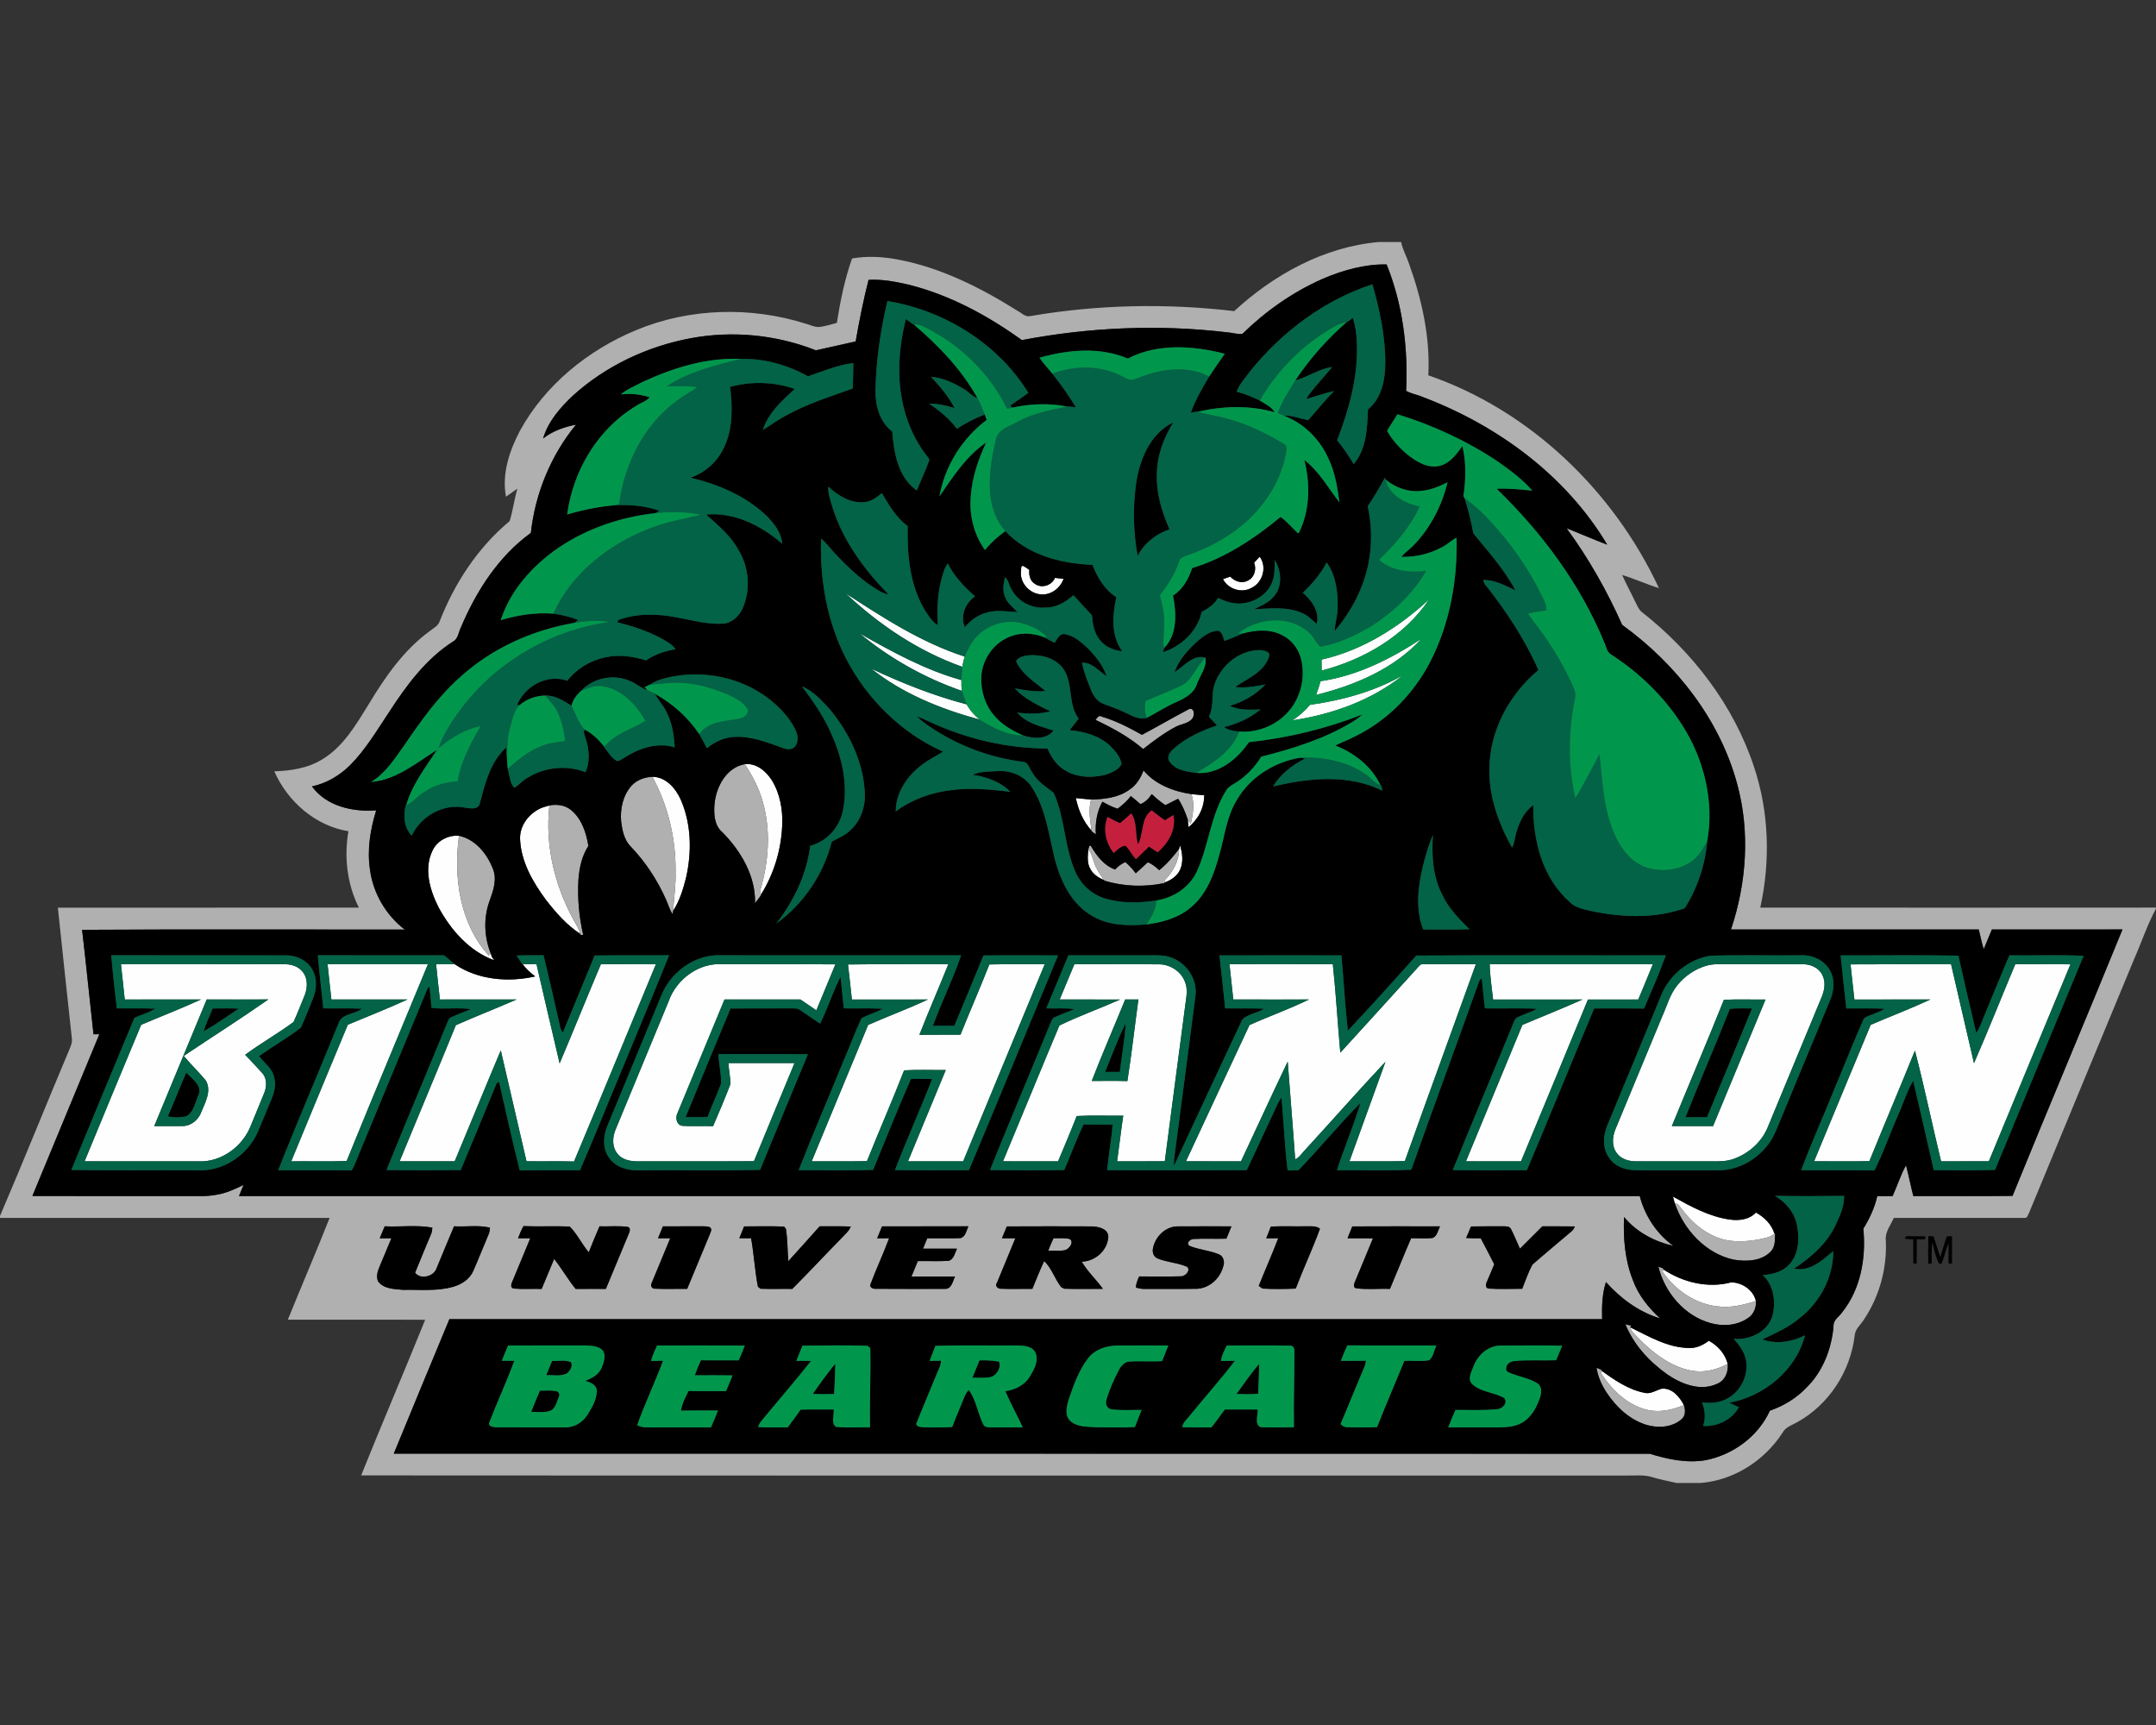 <?xml version="1.0" encoding="UTF-8"?>
<!DOCTYPE svg PUBLIC "-//W3C//DTD SVG 1.1//EN" "http://www.w3.org/Graphics/SVG/1.1/DTD/svg11.dtd">
<!-- Creator: CorelDRAW -->
<svg xmlns="http://www.w3.org/2000/svg" xml:space="preserve" width="2000px" height="1600px" version="1.1" style="shape-rendering:geometricPrecision; text-rendering:geometricPrecision; image-rendering:optimizeQuality; fill-rule:evenodd; clip-rule:evenodd"
viewBox="0 0 2000 1600"
 xmlns:xlink="http://www.w3.org/1999/xlink">
 <rect x="0" y="0" width="2000" height="1600" fill="#333333" stroke="none"/>
 <defs>
  <style type="text/css">
   <![CDATA[
    .fil2 {fill:black;fill-rule:nonzero}
    .fil4 {fill:#00974D;fill-rule:nonzero}
    .fil3 {fill:#026346;fill-rule:nonzero}
    .fil1 {fill:#B0B0B1;fill-rule:nonzero}
    .fil5 {fill:#C51F3E;fill-rule:nonzero}
    .fil0 {fill:#FEFEFE;fill-rule:nonzero}
   ]]>
  </style>
 </defs>
 <g id="Capa_x0020_1">
  <g id="Binghamton_x0020_Bearcats.cdr">
   <path class="fil0" d="M1582.62 895.82c3.33,-1.01 6.83,-1.45 10.36,-1.45 26.45,0.03 52.9,0.01 79.34,0.01 7.17,-0.18 14.75,3.15 18.07,9.78 3.48,6.52 2.17,14.33 -0.63,20.85 -16.57,40.02 -33.17,80.06 -49.74,120.09 -5.64,14.22 -18.16,25.2 -32.54,30.08 -6.45,2.15 -13.34,2.08 -20.02,2 -23.35,-0.07 -46.72,0.04 -70.07,-0.03 -6.69,0.02 -14,-2.21 -17.9,-8 -4.59,-6.42 -3.74,-15.08 -0.83,-22 14.4,-34.68 28.74,-69.38 43.13,-104.05 4.58,-10.02 7.33,-21.17 14.58,-29.73 6.78,-8.23 16.01,-14.49 26.25,-17.55zm-97.43 377.92c0.08,-0.61 0.24,-1.8 0.34,-2.41 12.02,8.58 24.69,17.42 39.42,20.44 5.92,1.77 11.02,-2.25 16.45,-3.68 9.61,-1.03 16.72,7.51 20.68,15.25 -10.72,4.29 -22.56,7.16 -34.05,4.34 -18.47,-4.33 -32.82,-18.49 -42.84,-33.94zm34.24 -32.97c-2.69,-3.03 -6.26,-5.63 -7.31,-9.72 17.44,8.49 35.08,19.19 55.14,19.26 6.7,0.23 12.76,-2.87 17.95,-6.72 8.33,4.57 15.12,12.08 17.48,21.44 -10.5,5.73 -22.74,8.58 -34.62,6.11 -19.23,-3.94 -35.18,-16.68 -48.64,-30.37zm22.93 -61.06c0.15,-0.57 0.44,-1.75 0.57,-2.32 18.3,12.11 41.45,17.75 62.98,12.06 10.06,0 20.67,7.07 22.93,17.31 -11.55,3.61 -23.65,6.69 -35.82,4.88 -20.66,-2.21 -38.99,-15.1 -50.66,-31.93zm9.52 -69.87c16.48,9.19 33.54,18.58 52.49,21.3 8.58,1.27 18.3,0.26 24.51,-6.48 7.7,4.27 14.55,10.85 17.11,19.49 -3.83,3.77 -9.43,4.27 -14.39,5.45 -13.35,2.43 -27.71,3.04 -40.38,-2.53 -12.64,-5.3 -23.08,-14.84 -31.2,-25.72 -1.82,-2.08 -3.19,-5.27 -6.41,-5.14 -0.57,-2.14 -1.2,-4.27 -1.73,-6.37zm164.77 -215.34c31.09,-0.23 62.17,-0.1 93.26,-0.08 7.07,30.57 14.11,61.18 21.25,91.73 13.26,-30.37 25.47,-61.19 38.29,-91.77 17.07,0.04 34.12,-0.07 51.2,0.06 -25.33,60.87 -50.52,121.79 -75.71,182.69 -14.77,0.07 -29.54,0.02 -44.31,0.04 -8.27,-34.2 -15.44,-68.68 -24.24,-102.73 -13.85,34.29 -28.38,68.31 -42.26,102.58 -17.09,0.29 -34.2,0.13 -51.29,0.09 17.58,-42.15 34.88,-84.42 52.52,-126.54 18.44,-7.92 37.24,-15.06 55.43,-23.53 -23.51,0.09 -47.05,-0.04 -70.57,0.07 -1.29,-10.87 -2.35,-21.75 -3.57,-32.61zm-331.6 32.61c-1.13,-10.96 -2.97,-21.88 -3.13,-32.89 50.44,0.4 100.88,0.04 151.32,0.18 -4.42,10.92 -8.95,21.81 -13.5,32.67 -15.56,0.02 -31.12,-0.05 -46.68,0.04 -20.55,50.07 -41.4,100.04 -62.1,150.07 -17.02,-0.05 -34.05,0.02 -51.07,-0.03 17.4,-42.19 34.97,-84.33 52.36,-126.52 18.58,-7.88 37.38,-15.29 55.78,-23.56 -27.66,0.02 -55.32,-0.05 -82.98,0.04zm-244.53 -32.74c31.95,0 63.92,0.09 95.87,-0.04 2.91,27.29 4.46,54.73 6.94,82.08 23.82,-26.06 47.55,-52.17 71.24,-78.34 1.64,-1.62 3.07,-4.29 5.87,-3.69 16.21,-0.03 32.42,0.06 48.64,-0.01 -21.86,60.9 -44.2,121.64 -65.88,182.59 -17.12,0.48 -34.27,0.08 -51.39,0.21 11.17,-30.74 22.26,-61.53 33.4,-92.31 -25.3,26.87 -49.69,54.66 -74.64,81.86 -2.96,2.9 -5.1,6.97 -9.1,8.6 -2.1,-30.22 -4.71,-60.4 -6.92,-90.62 -14.77,30.68 -28.84,61.69 -43.35,92.48 -17.02,-0.05 -34.04,0.04 -51.03,-0.05 19.54,-42.17 39.28,-84.26 58.93,-126.37 18.25,-8.2 37.22,-14.88 55.15,-23.7 -23.4,0 -46.79,0.07 -70.18,-0.04 -1.2,-10.89 -2.36,-21.77 -3.55,-32.65zm-353.89 0.22c31.03,-0.48 62.06,-0.04 93.09,-0.22 -8.78,21.87 -18.28,43.48 -26.85,65.47 12.71,-0.19 25.44,0.03 38.14,-0.13 8.75,-21.79 18.14,-43.3 26.76,-65.14 17.11,-0.41 34.24,-0.07 51.36,-0.19 -25.21,60.94 -50.55,121.81 -75.65,182.79 -17.07,0 -34.12,0 -51.18,0 11.66,-28.24 23.43,-56.43 35.05,-84.7 -12.89,0.16 -25.78,-0.46 -38.66,0.33 -10.97,28.27 -23.24,56.04 -34.45,84.22 -17.09,0.31 -34.2,0.07 -51.29,0.15 17.42,-42.18 34.91,-84.31 52.37,-126.49 18.4,-8.08 37.3,-15.06 55.47,-23.61 -23.52,0.02 -47.03,-0.03 -70.55,0.04 -1.2,-10.85 -2.21,-21.71 -3.61,-32.52zm-166.15 33.61c7.24,-20.13 28.1,-35.45 49.83,-33.83 34.88,0.13 69.76,-0.13 104.64,0.11 -5.87,14.23 -11.8,28.43 -17.67,42.67 -4.89,-3.45 -9.86,-6.71 -14.76,-10.08 -23.48,0 -46.96,-0.01 -70.44,0 -14.49,34.98 -28.99,69.97 -43.44,104.96 -2.47,4.47 -1.24,11.73 4.75,12.28 9.35,0.5 18.73,-0.07 28.1,0.26 5.58,-12.95 11.14,-25.95 16.13,-39.12 -0.14,-6.52 -1.45,-12.94 -1.97,-19.43 20.46,-0.01 40.93,-0.03 61.39,0 -12.56,30.33 -25.2,60.67 -37.65,91.05 -35.45,0.24 -70.88,-0.01 -106.33,0.13 -6.95,0.09 -14.86,-0.77 -19.67,-6.42 -5.82,-6.23 -5.49,-15.82 -2.29,-23.23 16.4,-39.81 32.97,-79.56 49.38,-119.35zm-215.93 -33.8c5.8,-0.02 11.58,-0.02 17.38,0 21.55,14.59 49.67,16.93 74.53,11.26 -4.32,-3.26 -8.39,-6.91 -11.62,-11.29 4.28,0 8.57,0.01 12.86,0.03 7.18,30.65 14.12,61.37 21.44,91.97 12.92,-30.6 25.37,-61.41 38.28,-92.04 17,0.13 34,0 51,0.09 -25.29,60.98 -50.35,122.05 -75.92,182.91 -14.69,-0.39 -29.41,-0.02 -44.1,-0.22 -7.9,-34.29 -15.84,-68.58 -23.85,-102.84 -14.44,34.22 -28.44,68.62 -42.76,102.88 -17.04,0.02 -34.06,0.03 -51.09,0 17.37,-42.1 34.99,-84.11 52.19,-126.26 18.69,-8.24 37.7,-15.69 56.41,-23.85 -23.74,0.07 -47.48,0 -71.21,0.03 -1.28,-10.88 -2.47,-21.76 -3.54,-32.67zm-100.68 0c31.03,-0.02 62.06,-0.02 93.09,0 -25.1,60.83 -50.64,121.5 -75.39,182.47 -17.13,0.68 -34.28,0.11 -51.42,0.3 17.42,-42.27 34.91,-84.5 52.5,-126.69 18.47,-7.72 37.17,-15.03 55.34,-23.41 -23.53,-0.03 -47.05,0.04 -70.59,-0.01 -1.19,-10.89 -2.28,-21.79 -3.53,-32.66zm705.62 -106.48c3.24,3.52 4.08,8.27 5.63,12.63 1.93,5.82 5.71,10.78 9.04,15.86 -5.01,-2.26 -10.03,-5.3 -12.65,-10.33 -3.31,-5.45 -2.45,-12.12 -2.02,-18.16zm84.25 -0.52c0.22,-0.84 0.68,-2.54 0.9,-3.36 2.25,7.29 3.26,15.5 0.08,22.68 -2.77,5.99 -8.6,9.82 -14.66,11.92 0.11,-0.59 0.33,-1.75 0.44,-2.34 7.66,-7.66 13.29,-17.83 13.24,-28.9zm-692.73 1.98c4.18,-9.49 14.59,-14.98 24.77,-14.17 -5.21,38.46 0.68,81.27 27.55,111 0.5,-0.44 1.46,-1.31 1.94,-1.75 0.27,0.81 0.83,2.39 1.08,3.2 0.56,0.78 1.66,2.3 2.21,3.08 -23.13,-8.36 -40.4,-28.1 -51.8,-49.3 -7.98,-15.71 -13.65,-35.23 -5.75,-52.06zm81.44 -10.59c-0.74,-13.1 8.62,-24.94 20.42,-29.64 1.7,-0.46 5.1,-1.36 6.8,-1.8 -4.53,39.12 6.21,78.91 26.13,112.52 1.07,2.03 1.92,4.15 2.52,6.37 -12.7,-8.21 -22.76,-19.87 -31.98,-31.71 -12.03,-16.31 -22.86,-35.04 -23.89,-55.74zm515.52 -38.57c4.7,0.55 9.43,0.92 14.15,1.38 -2.62,9.58 -0.79,19.34 0.55,28.94 -7.81,-8.38 -12.36,-19.21 -14.7,-30.32zm107.28 -3.66c3.9,0.44 7.84,0.79 11.79,1.05 0.2,11.47 -5.58,22.54 -14.53,29.56 -0.26,-2.33 -0.48,-4.64 -0.69,-6.95 0.69,0.98 2.07,2.95 2.77,3.94 2.15,-8.98 3.66,-18.63 0.66,-27.6zm-500.06 -16.04c12.66,0.07 21.66,10.77 26.41,21.41 9.78,22.53 10.2,48.22 4.88,71.94 -2.69,10.75 -6,21.64 -12.08,31.01 0.83,-12.21 2.67,-24.34 2.29,-36.59 0.29,-30.46 -6.87,-60.98 -21.5,-87.77zm85.86 -11.77c10.74,-1.03 19.61,6.57 25.01,15.05 7.68,12.61 10.28,27.71 9.52,42.32 -0.98,22.39 -7.72,44.54 -19.59,63.57 -0.26,-0.72 -0.76,-2.16 -1.02,-2.87 8.09,-26.95 10.44,-56.25 2.49,-83.5 -3.39,-12.4 -9.63,-23.74 -16.41,-34.57zm524.16 -54.97c30.02,-4.28 59.97,-12.38 86.39,-27.57 -29.32,23.44 -65.89,36.44 -102.72,41.97 6.11,-3.98 11.62,-8.8 16.33,-14.4zm-407.03 -33.59c28.56,13.44 58.01,25.15 88.58,33.16 2.96,5.47 7.18,10.17 11.99,14.09 -35.84,-9.7 -71.31,-23.94 -100.57,-47.25zm416.85 11.63c33.96,-4.95 65.23,-20.69 93.63,-39.37 -25.42,27.86 -61.77,43.21 -97.79,52.12 1.54,-4.2 2.98,-8.44 4.16,-12.75zm-427.76 -44.41c30.19,17.07 60.94,34.07 94.57,43.37 -0.13,3.36 0,6.74 0.5,10.07 -34.51,-11.95 -66.92,-30.15 -95.07,-53.44zm428.66 24.4c37.83,-8.53 71.66,-29.82 99.85,-55.97 -22.81,34.12 -60.62,55.98 -99.76,66.15 -0.02,-3.41 -0.03,-6.8 -0.09,-10.18zm-441.55 -61.53c34.94,22.76 70.5,45.82 110.5,58.73 -0.99,3.11 -1.68,6.3 -2.17,9.52 -40.61,-14.37 -77.06,-38.86 -108.33,-68.25zm162.66 -20.19c0.64,-1.62 -0.69,-5.98 2.35,-5.08 1.92,1.03 3.69,2.34 5.47,3.61 -0.57,5.01 0.83,10.64 5.58,13.19 6.28,4.16 15.38,1.06 18.22,-5.82 2.65,0.25 5.3,0.57 7.97,0.92 -3.06,8.8 -11.95,15.39 -21.42,14.38 -10.37,-0.92 -19.13,-10.7 -18.17,-21.2zm221.52 -13.74c7.08,9.51 2.79,24.26 -7.84,29.07 -9.14,5.08 -21.55,0.9 -26.24,-8.27 2.24,-0.78 4.53,-1.55 6.81,-2.32 4.05,4.49 10.94,6.85 16.48,3.57 5.99,-2.84 7.99,-10.57 5.58,-16.46 1.72,-1.86 3.45,-3.73 5.21,-5.59zm-1056.33 378.05c50.4,-0.05 100.83,0.02 151.25,-0.03 5.95,-0.13 12.3,1.47 16.41,6.06 5.82,6 5.71,15.48 2.72,22.83 -3.42,8.23 -6.61,16.59 -10.31,24.7 -14.55,10.73 -30.37,19.68 -44.92,30.42 5.31,5.25 10.19,10.92 15.33,16.34 4.91,4.73 4.93,12.48 2.63,18.49 -3.98,10.14 -8.38,20.13 -12.43,30.24 -7.29,19.63 -27.39,34.66 -48.69,33.75 -35.25,-0.09 -70.5,0.02 -105.75,-0.05 17.46,-42.23 34.85,-84.5 52.52,-126.61 18.48,-7.87 37.24,-15.11 55.49,-23.48 -23.59,0.01 -47.18,0.01 -70.75,0.01 -1.13,-10.9 -2.31,-21.78 -3.5,-32.67zm79.56 32.62l0 0c-16.32,39.11 -32.42,78.32 -48.7,117.46 8.73,-0.06 17.48,0.09 26.21,-0.02 7.9,0.04 15.01,-5.86 17.51,-13.17 3.71,-8.97 9.58,-19.45 4.2,-28.99 -6.5,-7.91 -13.99,-15.01 -20.55,-22.89 26.13,-17.53 52.74,-34.38 78.53,-52.41 -19.06,0.11 -38.14,0.09 -57.2,0.02zm804.88 -32.69c26.24,0.17 52.5,-0.06 78.74,0.11 10.45,0.13 20.67,6.91 24.07,16.92 2.53,6.58 0.98,13.69 0.12,20.45 -6.36,48.41 -12.79,96.83 -19.05,145.26 -14.77,0.21 -29.52,0.04 -44.27,0.1 2.03,-14.11 3.59,-28.27 5.69,-42.36 -14.38,0.22 -28.8,-0.44 -43.17,0.35 -5.47,14.1 -11.45,28.03 -17.27,42.01 -17.02,-0.02 -34.05,0.01 -51.09,-0.02 17.53,-41.94 34.66,-84.05 52.31,-125.93 18.26,-8.93 37.66,-15.82 56.31,-24.11 -18.67,-0.15 -37.35,0.06 -56.02,-0.09 4.57,-10.89 9.01,-21.82 13.63,-32.69zm16.09 108.31l0 0c11.02,-0.04 22.05,-0.21 33.06,0.11 3.94,-25.16 6.76,-50.5 10.22,-75.73 -4.11,0.04 -8.18,0.05 -12.25,0.05 -10.31,25.2 -21.19,50.19 -31.03,75.57zm586.41 -75.27l0 0c-15.69,39.19 -32.26,78.03 -48.27,117.09 12.73,0.05 25.47,0 38.2,0.04 16.28,-39.12 32.43,-78.31 48.69,-117.43 -12.87,0.19 -25.76,-0.38 -38.62,0.3z"/>
   <path class="fil1" d="M1278.9 224.49l20.84 0c1.44,7.21 5.21,13.61 7.48,20.54 11.84,32.93 19.58,67.94 17.75,103.09 94.52,32.58 171.94,107.33 213.93,197.37 -11.57,-3.55 -22.58,-8.68 -34.17,-12.21 3.83,8.49 8.31,16.67 12.29,25.1 1.6,3.11 2.93,6.56 5.61,8.99 47.24,36.98 85.69,86.74 104.52,144.09 13.97,41.87 15.23,87.38 5.76,130.38 122.36,0.08 244.73,0.1 367.09,-0.01l0 0.92c-8.05,14.89 -13.35,31.08 -20.18,46.57 -32.51,78.51 -65.09,157 -97.52,235.54 -1.12,1.62 -1.43,5.12 -4.1,4.77 -40.48,0.06 -80.96,0 -121.44,0.02 -2.91,6.8 -8.36,13.17 -7.39,21 1.2,25.78 -5.96,51.98 -20.38,73.42 -3.02,4.83 -8.21,8.77 -8.53,14.86 -3.9,33.02 -23.88,63.91 -53.07,80.08 -4.96,2.89 -11.18,4.57 -13.96,10.09 -16.69,25.71 -45.07,43.96 -75.84,46.41l-22.34 0c-7.66,-1.73 -15.4,-3.24 -22.91,-5.49 -7.79,-2.39 -16.02,-1.2 -24.02,-1.4 -391.1,-0.09 -782.2,0.15 -1173.31,-0.13 19.39,-48.27 39.94,-96.08 59.39,-144.34 -42.45,-0.24 -84.92,-0.02 -127.38,-0.11 12.72,-31.53 26.3,-62.73 38.73,-94.37 -101.92,-0.05 -203.83,0 -305.75,-0.02l0 -1.82c21.93,-51.09 42.56,-102.73 64.16,-153.96 1.38,-3.41 3.11,-6.94 2.49,-10.72 -4.27,-40.42 -8.84,-80.83 -12.97,-121.25 93.08,-0.04 186.15,0 279.23,-0.02 -10.94,-21.84 -13.83,-46.91 -9.71,-70.88 -30.68,-5.01 -56.4,-27.52 -68.76,-55.57 15.47,-0.49 31.42,-2.89 44.75,-11.27 19.54,-11.82 31.2,-32.26 42.93,-51.12 15.27,-25.41 32.67,-50.46 57.01,-68.03 3.1,-2.5 7.17,-4.42 8.59,-8.42 13.86,-35.61 35.52,-68.71 65.04,-93.26 3.06,-9.83 4.27,-20.2 7.18,-30.11 -3.53,2.47 -7.03,4.99 -10.57,7.48 -4.01,-21.18 3.19,-42.67 12.99,-61.27 23.44,-42.65 63.35,-74.9 107.99,-93.33 49.58,-20.59 106.34,-21.94 157.37,-5.79 3.64,1.11 7.2,2.75 11.05,3.04 5.98,-0.4 11.71,-2.39 17.49,-3.83 3.22,-20.22 7.28,-40.44 14.14,-59.78 13.95,-2.48 28.27,-1.67 42.14,0.89 40,7.49 76.98,26.06 111.18,47.55 3.74,1.95 7.2,5.95 11.81,5.03 62.43,-10.76 126.44,-12.05 189.35,-4.65 36.85,-33.95 83.44,-59.63 134.02,-64.07zm202.11 1044.09c1.51,0.67 3.06,1.37 4.63,2.07l-0.11 0.68c-0.1,0.61 -0.26,1.8 -0.34,2.41 10.02,15.45 24.37,29.61 42.84,33.94 11.49,2.82 23.33,-0.05 34.05,-4.34 1.42,4.45 1.7,9.81 -2.26,13.11 -8.77,7.66 -22.01,8.38 -32.77,5.1 -15.35,-4.81 -27.69,-16.39 -36.48,-29.54 -4.69,-7.09 -8.3,-14.99 -9.56,-23.43zm26.56 -40.86c0.79,2.12 7.81,0.57 4.55,3.33 1.05,4.09 4.62,6.69 7.31,9.72 13.46,13.69 29.41,26.43 48.64,30.37 11.88,2.47 24.12,-0.38 34.62,-6.11 0.79,7.42 -2.45,15.58 -9.76,18.45 -15.54,7.33 -33.22,0.3 -46.41,-8.75 -16.68,-11.89 -31.4,-27.73 -38.95,-47.01zm30.79 -52.93c1.55,0.65 3.13,1.27 4.75,1.86l-0.18 0.74c-0.13,0.57 -0.42,1.75 -0.57,2.32 11.67,16.83 30,29.72 50.66,31.93 12.17,1.81 24.27,-1.27 35.82,-4.88 0.55,5.95 -2.01,12.05 -6.92,15.52 -10.13,7.24 -23.67,8.29 -35.4,4.85 -24.12,-6.74 -42.32,-28.42 -48.16,-52.34zm-565.98 -14.77c1.52,-3.9 3.13,-7.77 4.89,-11.56 5.09,0.25 10.37,-0.59 15.33,0.9 3.75,3.09 -0.63,8.69 -4.11,10.02 -5.23,1.36 -10.77,0.42 -16.11,0.64zm581.23 -43.81c3.22,-0.13 4.59,3.06 6.41,5.14 8.12,10.88 18.56,20.42 31.2,25.72 12.67,5.57 27.03,4.96 40.38,2.53 4.96,-1.18 10.56,-1.68 14.39,-5.45l0.58 -0.48c-0.05,6.07 0.5,13.11 -4.41,17.64 -8.88,8.69 -22.77,8.99 -34.3,7 -25.78,-5.77 -45.85,-27.74 -54.25,-52.1zm-544.12 -328.29c0.66,-0.94 0.55,-4.88 2.5,-3.2 5.34,9.06 12.12,18.21 22.49,21.78 2.59,-2.98 5.8,-5.3 9.43,-6.92 3.57,3.13 6.83,6.59 9.66,10.42 3.74,-3.39 7.54,-6.78 11.22,-10.26 3.98,1.72 7.4,4.39 10.53,7.37 7.11,-5.62 12.91,-12.58 18.42,-19.71 0.05,11.07 -5.58,21.24 -13.24,28.9 -0.11,0.59 -0.33,1.75 -0.44,2.34l-0.08 0.48c-18.32,3.83 -37.57,3.15 -55.49,-2.23l-0.33 -0.48c-3.33,-5.08 -7.11,-10.04 -9.04,-15.86 -1.55,-4.36 -2.39,-9.11 -5.63,-12.63zm-583.71 -12.71c15.27,3.3 26.1,16.76 31.48,30.72 4.01,9.82 0.25,20.35 -3.14,29.76 -5.74,15.67 -5.06,33.34 1.15,48.77 -0.48,0.44 -1.44,1.31 -1.94,1.75 -26.87,-29.73 -32.76,-72.54 -27.55,-111zm77.09 -26.06c8.6,-3.77 19.56,-3.88 27.07,2.36 9.77,8.14 13.91,21 15.86,33.15 -5.97,9.12 -8.34,20.04 -9.19,30.77 -1.07,17.33 0.48,34.79 4.4,51.72 -0.59,0.02 -1.78,0.07 -2.37,0.09l-0.32 -1c-0.6,-2.22 -1.45,-4.34 -2.52,-6.37 -19.92,-33.61 -30.66,-73.4 -26.13,-112.52 -1.7,0.44 -5.1,1.34 -6.8,1.8zm82.71 -20.11c4.92,-5.58 12.32,-8.23 19.61,-8.52 14.63,26.79 21.79,57.31 21.5,87.77 0.38,12.25 -1.46,24.38 -2.29,36.59 -0.09,0.76 -0.29,2.29 -0.4,3.06 -2.86,-3.96 -4.02,-8.75 -5.99,-13.11 -8.03,-18.35 -19.22,-35.31 -33.06,-49.78 -5.93,-6.02 -7.69,-14.75 -8.74,-22.84 -1.09,-11.62 1.53,-24.22 9.37,-33.17zm475.18 -14.42c11.01,13.08 27.95,19.53 44.49,21.94 3,8.97 1.49,18.62 -0.66,27.6 -0.7,-0.99 -2.08,-2.96 -2.77,-3.94 -2.32,-6.74 -4.95,-13.39 -8.97,-19.33 -3.94,1.98 -7.9,3.97 -11.84,5.94 -4.45,-3.11 -8.67,-6.53 -12.61,-10.25 -2.67,3.96 -5.95,7.64 -10.55,9.28 -2.88,-2.64 -5.86,-5.12 -8.9,-7.52 -3.28,4.68 -7.72,8.31 -12.19,11.79 -4.99,-1.55 -9.61,-3.96 -14.13,-6.54 -5.12,9.25 -6.85,19.87 -6.05,30.35 -0.96,-0.68 -2.86,-2.04 -3.82,-2.7l-0.09 -0.7c-1.34,-9.6 -3.17,-19.36 -0.55,-28.94 12.24,-0.25 25.28,-1.73 35.52,-9.08 6.36,-4.18 10.52,-10.88 13.12,-17.9zm-397.96 31.13c1.55,-16.15 10.98,-33.87 28.25,-37 6.78,10.83 13.02,22.17 16.41,34.57 7.95,27.25 5.6,56.55 -2.49,83.5 0.26,0.71 0.76,2.15 1.02,2.87l0.14 0.4c-1.82,2.62 -3.7,5.18 -5.71,7.65 0.61,-25.2 -13.15,-48.44 -30.36,-65.86 -7.57,-6.21 -7.96,-17.13 -7.26,-26.13zm396.54 -64.18c14.8,-7.87 29.28,-16.36 44.14,-24.11 4.77,-0.46 4.49,5.56 2.97,8.51 -3.74,5.27 -10.8,5.4 -16.06,8.29 -10.68,5.72 -20.45,13.02 -29.93,20.51 -13.19,-11.32 -28.56,-19.63 -44.22,-27.03 1.51,-1.64 2.99,-5.03 5.84,-3.01 13.13,3.82 25.34,10.23 37.26,16.84zm167.84 -423.04l0 0c-27.81,12.21 -53.04,29.96 -74.71,51.16 -4.72,0.59 -9.47,-1.2 -14.2,-1.46 -63.3,-7.53 -127.75,-4.71 -190.33,7.22 -31.9,-22.96 -67.2,-42.02 -105.55,-51.53 -12.02,-2.74 -24.3,-5.08 -36.7,-4.32 -4.75,18.87 -8.64,37.93 -11.93,57.1 -12.31,2.79 -24.61,5.46 -36.91,8.24 -36.67,-14.52 -77.4,-18.47 -116.17,-11.22 -40.29,7.52 -78.86,25.71 -109.3,53.3 -11.75,11.1 -22.93,23.88 -27.59,39.7 8.81,-6.99 19.6,-10.73 30.54,-12.85 -23.34,28.43 -37.87,63.87 -41.88,100.39 -30.06,21.75 -50.7,54.05 -64.94,87.8 -2.24,4.39 -2.41,10.43 -7.22,12.97 -25.28,16.17 -43.4,40.85 -59.48,65.67 -11.22,16.82 -21.6,34.46 -35.91,48.92 -9.76,9.68 -21.99,16.96 -35.51,19.81 13.46,18.49 37.92,23.83 59.58,22.21 -5.47,17.72 -8.57,36.58 -5.75,55.07 2.91,21.82 14.77,42.13 32.25,55.5 -99.78,0.04 -199.56,-0.38 -299.32,0.22 3.79,32.25 6.98,64.59 10.57,96.87 1.36,0 4.09,0 5.47,-0.02 -20.75,50 -41.45,100 -62.15,150.02 47.71,0.22 95.43,0.04 143.15,0.09 9.22,-0.11 18.58,0.58 27.69,-1.23 8.9,-1.42 17.11,-5.21 25.11,-9.15 -1.44,3.44 -2.86,6.89 -4.28,10.37 433.15,0.09 866.28,-0.06 1299.41,0.07 4.81,18.4 15.73,35.03 31.22,46.19 -17.55,-4.04 -34.2,-12.8 -45.78,-26.8 -0.89,19.6 0.79,39.65 7.99,58.07 5.05,14.12 14.51,25.98 25.49,35.98 -19.71,-5.91 -36.67,-18.52 -50.28,-33.72 -3.59,11.09 -3.88,22.84 -3.57,34.39 -356.43,0.01 -712.87,0.03 -1069.3,0 -17.2,41.58 -34.57,83.09 -51.6,124.75 388.38,0.14 776.75,-0.08 1165.13,0.11 16.65,5.14 34.33,8.91 51.83,5.95 25.45,-5.07 48.74,-22.05 59.56,-45.92 12.78,-4.42 24.65,-11.62 34.01,-21.45 15.23,-15.01 23.33,-36.1 25.07,-57.18 -0.32,-5.56 5.13,-8.47 7.93,-12.58 17.35,-21.64 22.32,-50.59 19.69,-77.63 5.8,-9.35 10.51,-19.41 12.93,-30.2 4.71,-0.03 9.46,-0.03 14.21,0.02 4.35,-9.43 7.35,-19.54 12.49,-28.56 2.45,9.45 4.31,19.06 6.74,28.52 30.66,-0.09 61.36,0.22 92.03,-0.16 33.57,-82.54 68.36,-164.61 101.99,-247.13 -40.39,0.13 -80.78,0 -121.16,0.06 -2.56,6.07 -5.05,12.17 -7.55,18.28 -1.9,-6 -3.1,-12.21 -4.61,-18.3 -76.61,0.02 -153.22,0.03 -229.85,0 14.47,-43.19 17.83,-90.57 5.8,-134.74 -16.17,-60.16 -56.83,-111.65 -106.76,-147.84 -14.03,-31.53 -31.16,-61.75 -51.55,-89.63 12.58,5.06 25.03,10.44 37.7,15.28 -38.19,-64.1 -101.58,-110.53 -170.66,-136.79 -5.16,-2.31 -11.03,-3.08 -15.88,-5.9 1.92,-39.7 -3.15,-80.2 -18.1,-117.23 -20.39,-0.39 -40.46,5.32 -59.1,13.24zm-874.93 890l0 0c3.61,0 7.22,0 10.83,0.02 -3.72,8.78 -7.3,17.64 -11.04,26.42 -1.8,4.24 -3.35,9.29 -1.21,13.72 5.34,6.95 15.06,6.97 23.02,7.68 15.45,-0.29 31.25,1.48 46.33,-2.78 7.78,-2.15 15.33,-6.92 18.73,-14.47 4.9,-11.18 9.34,-22.54 14.15,-33.76 0.99,-2.08 1.25,-4.38 1.47,-6.63 -10.87,-2.69 -22.25,-0.57 -33.33,-1.31 -5.55,12.91 -10.74,25.97 -16.21,38.94 -2.5,7.66 -14.82,10.84 -19.93,4.16 4.66,-11.83 9.69,-23.5 14.55,-35.23 1.05,-2.06 1.27,-4.35 1.46,-6.6 -14.48,-2.7 -29.47,-0.49 -44.16,-1.25 -1.61,3.67 -3.15,7.37 -4.66,11.09zm128.3 0l0 0c3.78,0 7.55,0 11.35,0.02 -5.42,13.09 -10.83,26.18 -16.28,39.26 -1.18,2.47 -2.99,6.89 1.34,7.39 8.45,0.75 16.98,0.05 25.47,0.33 3.98,-9.23 7.72,-18.59 11.62,-27.85 7.06,8.99 12.78,18.95 19.93,27.86 9.34,-0.11 18.69,-0.03 28.03,-0.03 7.11,-16.91 14.03,-33.89 21.1,-50.79 1.09,-2.23 2.4,-6.28 -1.25,-6.82 -8.53,-1.03 -17.18,-0.15 -25.75,-0.44 -3.42,7.99 -6.79,16.02 -9.96,24.14 -6.37,-7.62 -10.7,-16.98 -17.68,-23.97 -14.27,-0.52 -28.56,0.2 -42.83,-0.35 -2.07,3.57 -3.6,7.42 -5.09,11.25zm134.42 -11.05l0 0c-1.56,3.66 -3.09,7.35 -4.58,11.03 3.77,0 7.55,0.02 11.34,0.06 -5.78,13.81 -11.47,27.64 -17.2,41.47 -1.47,2.39 0.13,5.41 3.04,5.27 9.94,0.47 19.91,0.03 29.87,0.18 6.91,-16.56 13.7,-33.17 20.64,-49.72 0.72,-2.31 2.82,-5.05 0.78,-7.26 -2.75,-1.36 -5.9,-0.98 -8.82,-1.09 -11.7,0.1 -23.39,0.02 -35.07,0.06zm70.87 11.01l0 0c3.63,0.02 7.27,0.02 10.92,0 2.67,14.92 3.44,30.15 6.33,45.01 0.59,0.46 1.77,1.38 2.36,1.84 9.82,0.43 19.69,0 29.52,0.17 15.4,-15.42 30.19,-31.4 45.49,-46.91 3.08,-3.52 7.02,-6.46 8.75,-10.94 -9.61,-0.4 -19.23,-0.09 -28.82,-0.22 -9.71,10.79 -19.34,21.66 -29.12,32.38 -0.81,-9.98 -0.61,-20.13 -2.23,-30 -0.42,-0.54 -1.25,-1.59 -1.67,-2.12 -12.36,-0.52 -24.74,-0.17 -37.09,-0.15 -1.51,3.63 -3.01,7.28 -4.44,10.94zm132.37 -10.97l0 0c-1.52,3.68 -3.03,7.36 -4.53,11.08 3.7,-0.05 7.41,-0.11 11.13,-0.14 -5.36,14.45 -11.95,28.45 -17.37,42.89 -1.05,2.61 2.47,4.25 4.62,4.05 21.53,0.22 43.08,0.05 64.61,0.07 6.18,0.2 7.09,-7.24 9.28,-11.49 -13.48,0 -26.96,0 -40.42,0 1.95,-4.75 3.92,-9.5 5.87,-14.24 9.59,-0.25 19.23,0.37 28.8,-0.29 4.81,-1.66 5.55,-7.24 7.5,-11.25 -10.5,-0.02 -20.98,0 -31.46,0 1.31,-3.23 2.6,-6.45 3.91,-9.65 10.33,-0.17 20.68,0.25 31.01,-0.17 4.66,-1.53 5.3,-7.09 7.13,-10.92 -26.69,0.04 -53.39,-0.04 -80.08,0.06zm115.77 0.03l0 0c-1.51,3.65 -3.02,7.29 -4.51,10.98 4.12,0 8.27,0 12.41,0 -5.56,13.79 -11.42,27.48 -17.04,41.27 -2.13,2.56 0.45,5.4 3.15,5.52 9.87,0.46 19.76,0.02 29.65,0.17 3.69,-8.58 6.89,-17.37 10.98,-25.78 7.13,6.65 9.8,16.65 15.86,24.18 0.68,0.37 2.06,1.08 2.74,1.43 11.95,0.45 23.92,0.04 35.87,0.15 -6.16,-8.67 -14.27,-15.98 -19.61,-25.21 12.62,-0.44 23.85,-10.31 24.66,-23.11 -0.24,-7.61 -9.17,-9.41 -15.19,-9.62 -26.32,-0.09 -52.66,-0.13 -78.97,0.02zm135.51 20.57l0 0c-0.63,3.63 0.66,7.57 4.27,9.1 8.84,3.68 18.78,3.92 27.55,7.83 3.39,3.46 -1.62,8.52 -5.36,8.78 -13.06,0.39 -26.13,0.04 -39.19,0.13 -1.46,3.26 -2.95,6.59 -3,10.26 2.81,0.85 5.73,1.45 8.73,1.32 15.98,-0.18 31.97,0.13 47.95,-0.14 11.6,-0.63 21.38,-9.61 24.24,-20.67 1.6,-3.96 0.42,-9.5 -3.81,-11.21 -8.75,-3.78 -18.55,-4.25 -27.31,-7.88 -3.78,-2.45 0.38,-6.15 3.33,-6.43 10.24,-0.63 20.51,0.07 30.77,-0.31 1.51,-3.83 3.08,-7.65 4.7,-11.42 -16.72,0.02 -33.45,-0.09 -50.17,0.04 -11.32,0.18 -20.75,9.81 -22.7,20.6zm109.44 -20.46l0 0c-1.38,3.67 -2.82,7.31 -4.29,10.94 3.7,-0.05 7.4,-0.11 11.13,-0.14 -5.66,14.89 -12.18,29.44 -18.09,44.25 0.88,0.61 2.62,1.86 3.5,2.49 10.22,0.57 20.53,0.44 30.79,0.01 7.11,-18.67 15.64,-36.79 22.49,-55.56 -3.69,-2.85 -8.4,-2.13 -12.71,-2.21 -10.94,0.19 -21.9,-0.24 -32.82,0.22zm75.51 -0.11l0 0c-1.47,3.65 -2.97,7.29 -4.4,10.98 7.86,0.02 15.72,-0.02 23.61,0.04 -5.53,13.37 -11.07,26.75 -16.63,40.12 -0.89,1.9 -2.16,5.58 0.94,6.21 10.33,1.42 20.94,0.19 31.4,0.61 6.68,-15.64 12.91,-31.46 19.67,-47.05 6.59,-0.04 13.24,0.42 19.83,-0.15 4.38,-1.77 5.04,-7.06 6.94,-10.81 -27.12,-0.02 -54.23,-0.11 -81.36,0.05zm105.58 10.68l0 0c4.49,0.37 9.02,0.37 13.57,0.3 4.2,8.03 8.53,16 12.54,24.14 -2.11,5.08 -4.29,10.15 -6.41,15.23 -1.36,2.47 -2.61,7.02 1.68,7.33 10.18,0.59 20.42,0.2 30.65,0.15 3.09,-7.51 5.59,-15.38 9.55,-22.47 11.83,-10.37 23.98,-20.38 35.97,-30.59 1.49,-1.3 2.62,-2.89 3.35,-4.77 -10.05,-0.18 -20.11,-0.02 -30.16,-0.09 -6.98,6.87 -13.87,13.85 -20.8,20.76 -2.87,-6.16 -5.28,-12.53 -8.45,-18.49 -1.55,-2.64 -4.86,-2.2 -7.4,-2.29 -9.85,0.09 -19.69,-0.09 -29.54,0.15 -1.42,3.57 -2.97,7.11 -4.55,10.64z"/>
   <path class="fil2" d="M933.98 1137.55c26.31,-0.15 52.65,-0.11 78.97,-0.02 6.02,0.21 14.95,2.01 15.19,9.62 -0.81,12.8 -12.04,22.67 -24.66,23.11 5.34,9.23 13.45,16.54 19.61,25.21 -11.95,-0.11 -23.92,0.3 -35.87,-0.15 -0.68,-0.35 -2.06,-1.06 -2.74,-1.43 -6.06,-7.53 -8.73,-17.53 -15.86,-24.18 -4.09,8.41 -7.29,17.2 -10.98,25.78 -9.89,-0.15 -19.78,0.29 -29.65,-0.17 -2.7,-0.12 -5.28,-2.96 -3.15,-5.52 5.62,-13.79 11.48,-27.48 17.04,-41.27 -4.14,0 -8.29,0 -12.41,0 1.49,-3.69 3,-7.33 4.51,-10.98zm-441.24 172.07c2.53,-6.65 5.29,-13.19 8.09,-19.71 4.95,-0.02 9.94,-0.39 14.88,0.33 2.52,0.42 3.96,3.02 2.71,5.32 -1.72,4.15 -2.77,9.06 -6.21,12.16 -5.95,3.22 -13.02,1.62 -19.47,1.9zm654.3 -16.67c6.85,-9.34 13.26,-19.08 20.95,-27.74 0.1,9.17 -0.66,18.33 -0.81,27.52 -6.7,0.72 -13.44,0.35 -20.14,0.22zm-393.02 -0.08c6.61,-9.59 13.49,-19.04 20.88,-28.06 -0.17,9.39 -0.59,18.8 -1.14,28.19 -6.6,0.15 -13.17,0.22 -19.74,-0.13zm-241.9 -30.49c5.8,0.2 12.1,-1.35 17.59,1.12 1.78,3.63 -0.91,7.98 -3.69,10.3 -5.89,3.16 -12.91,1.41 -19.28,1.73 1.79,-4.39 3.59,-8.77 5.38,-13.15zm396.5 -0.57c6.09,-0.17 12.23,0.03 18.23,1.27 1.92,6.43 -2.8,13.64 -9.41,14.53 -5.12,0.62 -10.28,0.24 -15.4,0.24 2.2,-5.36 4.41,-10.7 6.58,-16.04zm880.22 -115.38c1.59,0.11 3.21,0.24 4.84,0.37 2.09,6.37 3.84,12.87 6.28,19.15 1.92,-6.43 3.63,-12.93 6.1,-19.17 1.18,-0.06 3.54,-0.15 4.71,-0.2 0,8.47 0,16.92 0,25.39l-3.2 0.09c-0.09,-6.26 0,-12.5 0.02,-18.74 -2.71,5.93 -3.96,12.35 -6.28,18.41l-2.38 0.63c-3.35,-6.19 -4.66,-13.32 -6.37,-20.09 -0.88,6.46 -0.74,12.98 -0.63,19.5 -0.75,0.17 -2.26,0.5 -3.03,0.66 -0.41,-8.65 -0.32,-17.35 -0.06,-26zm-20.24 0.16c5.77,0.13 11.55,0.1 17.33,0.08 -0.02,0.7 -0.07,2.1 -0.09,2.8 -2.62,-0.02 -5.19,-0.02 -7.75,-0.02 -0.02,7.57 0.05,15.16 -0.08,22.74 -0.79,-0.09 -2.37,-0.25 -3.16,-0.33 0.01,-7.46 0,-14.9 0.01,-22.32 -2.76,-0.05 -5.47,-0.18 -8.12,-0.75 0.48,-0.56 1.4,-1.64 1.86,-2.2zm-408.58 1.64c1.58,-3.53 3.13,-7.07 4.55,-10.64 9.85,-0.24 19.69,-0.06 29.54,-0.15 2.54,0.09 5.85,-0.35 7.4,2.29 3.17,5.96 5.58,12.33 8.45,18.49 6.93,-6.91 13.82,-13.89 20.8,-20.76 10.05,0.07 20.11,-0.09 30.16,0.09 -0.73,1.88 -1.86,3.47 -3.35,4.77 -11.99,10.21 -24.14,20.22 -35.97,30.59 -3.96,7.09 -6.46,14.96 -9.55,22.47 -10.23,0.05 -20.47,0.44 -30.65,-0.15 -4.29,-0.31 -3.04,-4.86 -1.68,-7.33 2.12,-5.08 4.3,-10.15 6.41,-15.23 -4.01,-8.14 -8.34,-16.11 -12.54,-24.14 -4.55,0.07 -9.08,0.07 -13.57,-0.3zm-105.58 -10.68c27.13,-0.16 54.24,-0.07 81.36,-0.05 -1.9,3.75 -2.56,9.04 -6.94,10.81 -6.59,0.57 -13.24,0.11 -19.83,0.15 -6.76,15.59 -12.99,31.41 -19.67,47.05 -10.46,-0.42 -21.07,0.81 -31.4,-0.61 -3.1,-0.63 -1.83,-4.31 -0.94,-6.21 5.56,-13.37 11.1,-26.75 16.63,-40.12 -7.89,-0.06 -15.75,-0.02 -23.61,-0.04 1.43,-3.69 2.93,-7.33 4.4,-10.98zm-75.51 0.11c10.92,-0.46 21.88,-0.03 32.82,-0.22 4.31,0.08 9.02,-0.64 12.71,2.21 -6.85,18.77 -15.38,36.89 -22.49,55.56 -10.26,0.43 -20.57,0.56 -30.79,-0.01 -0.88,-0.63 -2.62,-1.88 -3.5,-2.49 5.91,-14.81 12.43,-29.36 18.09,-44.25 -3.73,0.03 -7.43,0.09 -11.13,0.14 1.47,-3.63 2.91,-7.27 4.29,-10.94zm-109.44 20.46c1.95,-10.79 11.38,-20.42 22.7,-20.6 16.72,-0.13 33.45,-0.02 50.17,-0.04 -1.62,3.77 -3.19,7.59 -4.7,11.42 -10.26,0.38 -20.53,-0.32 -30.77,0.31 -2.95,0.28 -7.11,3.98 -3.33,6.43 8.76,3.63 18.56,4.1 27.31,7.88 4.23,1.71 5.41,7.25 3.81,11.21 -2.86,11.06 -12.64,20.04 -24.24,20.67 -15.98,0.27 -31.97,-0.04 -47.95,0.14 -3,0.13 -5.92,-0.47 -8.73,-1.32 0.05,-3.67 1.54,-7 3,-10.26 13.06,-0.09 26.13,0.26 39.19,-0.13 3.74,-0.26 8.75,-5.32 5.36,-8.78 -8.77,-3.91 -18.71,-4.15 -27.55,-7.83 -3.61,-1.53 -4.9,-5.47 -4.27,-9.1zm-251.28 -20.6c26.69,-0.1 53.39,-0.02 80.08,-0.06 -1.83,3.83 -2.47,9.39 -7.13,10.92 -10.33,0.42 -20.68,0 -31.01,0.17 -1.31,3.2 -2.6,6.42 -3.91,9.65 10.48,0 20.96,-0.02 31.46,0 -1.95,4.01 -2.69,9.59 -7.5,11.25 -9.57,0.66 -19.21,0.04 -28.8,0.29 -1.95,4.74 -3.92,9.49 -5.87,14.24 13.46,0 26.94,0 40.42,0 -2.19,4.25 -3.1,11.69 -9.28,11.49 -21.53,-0.02 -43.08,0.15 -64.61,-0.07 -2.15,0.2 -5.67,-1.44 -4.62,-4.05 5.42,-14.44 12.01,-28.44 17.37,-42.89 -3.72,0.03 -7.43,0.09 -11.13,0.14 1.5,-3.72 3.01,-7.4 4.53,-11.08zm-132.37 10.97c1.43,-3.66 2.93,-7.31 4.44,-10.94 12.35,-0.02 24.73,-0.37 37.09,0.15 0.42,0.53 1.25,1.58 1.67,2.12 1.62,9.87 1.42,20.02 2.23,30 9.78,-10.72 19.41,-21.59 29.12,-32.38 9.59,0.13 19.21,-0.18 28.82,0.22 -1.73,4.48 -5.67,7.42 -8.75,10.94 -15.3,15.51 -30.09,31.49 -45.49,46.91 -9.83,-0.17 -19.7,0.26 -29.52,-0.17 -0.59,-0.46 -1.77,-1.38 -2.36,-1.84 -2.89,-14.86 -3.66,-30.09 -6.33,-45.01 -3.65,0.02 -7.29,0.02 -10.92,0zm-70.87 -11.01c11.68,-0.04 23.37,0.04 35.07,-0.06 2.92,0.11 6.07,-0.27 8.82,1.09 2.04,2.21 -0.06,4.95 -0.78,7.26 -6.94,16.55 -13.73,33.16 -20.64,49.72 -9.96,-0.15 -19.93,0.29 -29.87,-0.18 -2.91,0.14 -4.51,-2.88 -3.04,-5.27 5.73,-13.83 11.42,-27.66 17.2,-41.47 -3.79,-0.04 -7.57,-0.06 -11.34,-0.06 1.49,-3.68 3.02,-7.37 4.58,-11.03zm-134.42 11.05c1.49,-3.83 3.02,-7.68 5.09,-11.25 14.27,0.55 28.56,-0.17 42.83,0.35 6.98,6.99 11.31,16.35 17.68,23.97 3.17,-8.12 6.54,-16.15 9.96,-24.14 8.57,0.29 17.22,-0.59 25.75,0.44 3.65,0.54 2.34,4.59 1.25,6.82 -7.07,16.9 -13.99,33.88 -21.1,50.79 -9.34,0 -18.69,-0.08 -28.03,0.03 -7.15,-8.91 -12.87,-18.87 -19.93,-27.86 -3.9,9.26 -7.64,18.62 -11.62,27.85 -8.49,-0.28 -17.02,0.42 -25.47,-0.33 -4.33,-0.5 -2.52,-4.92 -1.34,-7.39 5.45,-13.08 10.86,-26.17 16.28,-39.26 -3.8,-0.02 -7.57,-0.02 -11.35,-0.02zm-128.3 0c1.51,-3.72 3.05,-7.42 4.66,-11.09 14.69,0.76 29.68,-1.45 44.16,1.25 -0.19,2.25 -0.41,4.54 -1.46,6.6 -4.86,11.73 -9.89,23.4 -14.55,35.23 5.11,6.68 17.43,3.5 19.93,-4.16 5.47,-12.97 10.66,-26.03 16.21,-38.94 11.08,0.74 22.46,-1.38 33.33,1.31 -0.22,2.25 -0.48,4.55 -1.47,6.63 -4.81,11.22 -9.25,22.58 -14.15,33.76 -3.4,7.55 -10.95,12.32 -18.73,14.47 -15.08,4.26 -30.88,2.49 -46.33,2.78 -7.96,-0.71 -17.68,-0.73 -23.02,-7.68 -2.14,-4.43 -0.59,-9.48 1.21,-13.72 3.74,-8.78 7.32,-17.64 11.04,-26.42 -3.61,-0.02 -7.22,-0.02 -10.83,-0.02zm-196.54 -113.04c5.91,-13.46 11.07,-27.26 17.13,-40.64 5.21,6 15.39,12.02 11.08,21.34 -3.13,6.7 -4.18,15.95 -11.6,19.37 -5.41,1.09 -11.2,1.15 -16.61,-0.07zm869.43 -41.25c6.21,-15.1 11.8,-30.56 19.1,-45.16 -0.8,15.16 -3.72,30.11 -5.42,45.18 -4.57,0.05 -9.13,0.05 -13.68,-0.02zm579.54 -58.46c6.83,-0.77 13.7,-0.36 20.57,-0.4 -13.79,33.66 -27.74,67.26 -41.75,100.83 -6.65,-0.02 -13.3,0.02 -19.94,0 13.26,-33.65 27.9,-66.76 41.12,-100.43zm-1407.42 -0.36c8.06,-0.08 16.13,-0.22 24.18,0.12 -10.72,7.26 -21.33,14.77 -32.62,21.11 2.3,-7.27 5.62,-14.16 8.44,-21.23zm856.57 -486.43c3.19,-22.41 12.95,-46.76 34.5,-57.2 -8.9,14.51 -15.05,30.96 -15.16,48.16 -0.7,17.77 4.73,34.95 11.73,51.05 -12.58,4.21 -23.48,12.81 -29.58,24.69 -4.03,-21.93 -4.51,-44.6 -1.49,-66.7zm173.35 -190.46c18.64,-7.92 38.71,-13.63 59.1,-13.24 14.95,37.03 20.02,77.53 18.1,117.23 4.85,2.82 10.72,3.59 15.88,5.9 69.08,26.26 132.47,72.69 170.66,136.79 -12.67,-4.84 -25.12,-10.22 -37.7,-15.28 20.39,27.88 37.52,58.1 51.55,89.63 49.93,36.19 90.59,87.68 106.76,147.84 12.03,44.17 8.67,91.55 -5.8,134.74 76.63,0.03 153.24,0.02 229.85,0 1.51,6.09 2.71,12.3 4.61,18.3 2.5,-6.11 4.99,-12.21 7.55,-18.28 40.38,-0.06 80.77,0.07 121.16,-0.06 -33.63,82.52 -68.42,164.59 -101.99,247.13 -30.67,0.38 -61.37,0.07 -92.03,0.16 -2.43,-9.46 -4.29,-19.07 -6.74,-28.52 -5.14,9.02 -8.14,19.13 -12.49,28.56 -4.75,-0.05 -9.5,-0.05 -14.21,-0.02 -2.42,10.79 -7.13,20.85 -12.93,30.2 2.63,27.04 -2.34,55.99 -19.69,77.63 -2.8,4.11 -8.25,7.02 -7.93,12.58 -1.74,21.08 -9.84,42.17 -25.07,57.18 -9.36,9.83 -21.23,17.03 -34.01,21.45 -10.82,23.87 -34.11,40.85 -59.56,45.92 -17.5,2.96 -35.18,-0.81 -51.83,-5.95 -388.38,-0.19 -776.75,0.03 -1165.13,-0.11 17.03,-41.66 34.4,-83.17 51.6,-124.75 356.43,0.03 712.87,0.01 1069.3,0 -0.31,-11.55 -0.02,-23.3 3.57,-34.39 13.61,15.2 30.57,27.81 50.28,33.72 -10.98,-10 -20.44,-21.86 -25.49,-35.98 -7.2,-18.42 -8.88,-38.47 -7.99,-58.07 11.58,14 28.23,22.76 45.78,26.8 -15.49,-11.16 -26.41,-27.79 -31.22,-46.19 -433.13,-0.13 -866.26,0.02 -1299.41,-0.07 1.42,-3.48 2.84,-6.93 4.28,-10.37 -8,3.94 -16.21,7.73 -25.11,9.15 -9.11,1.81 -18.47,1.12 -27.69,1.23 -47.72,-0.05 -95.44,0.13 -143.15,-0.09 20.7,-50.02 41.4,-100.02 62.15,-150.02 -1.38,0.02 -4.11,0.02 -5.47,0.02 -3.59,-32.28 -6.78,-64.62 -10.57,-96.87 99.76,-0.6 199.54,-0.18 299.32,-0.22 -17.48,-13.37 -29.34,-33.68 -32.25,-55.5 -2.82,-18.49 0.28,-37.35 5.75,-55.07 -21.66,1.62 -46.12,-3.72 -59.58,-22.21 13.52,-2.85 25.75,-10.13 35.51,-19.81 14.31,-14.46 24.69,-32.1 35.91,-48.92 16.08,-24.82 34.2,-49.5 59.48,-65.67 4.81,-2.54 4.98,-8.58 7.22,-12.97 14.24,-33.75 34.88,-66.05 64.94,-87.8 4.01,-36.52 18.54,-71.96 41.88,-100.39 -10.94,2.12 -21.73,5.86 -30.54,12.85 4.66,-15.82 15.84,-28.6 27.59,-39.7 30.44,-27.59 69.01,-45.78 109.3,-53.3 38.77,-7.25 79.5,-3.3 116.17,11.22 12.3,-2.78 24.6,-5.45 36.91,-8.24 3.29,-19.17 7.18,-38.23 11.93,-57.1 12.4,-0.76 24.68,1.58 36.7,4.32 38.35,9.51 73.65,28.57 105.55,51.53 62.58,-11.93 127.03,-14.75 190.33,-7.22 4.73,0.26 9.48,2.05 14.2,1.46 21.67,-21.2 46.9,-38.95 74.71,-51.16zm-67.22 85.47l0 0c-4.49,6.26 -10.14,11.99 -12.76,19.35 7.44,1.86 14.53,4.79 21.4,8.16 4.94,3.13 10.77,5.67 13.89,10.89 -23.19,-6.65 -48.11,-5.88 -71.44,-0.5 -2.19,-0.15 -4.35,0.68 -6.46,0.99 4.25,-11.82 10.57,-22.72 17,-33.48 4.73,-7.18 9.55,-14.31 14.64,-21.27 -29.36,-7.55 -62.27,-9.94 -89.99,4.42 -25.95,-11.03 -55.39,-8.27 -81.89,-0.79 3.31,5.43 8.01,9.81 11.88,14.86 7.91,9.93 15.32,20.26 21.82,31.18 -2.67,-0.26 -5.34,-0.87 -8.01,-0.68 -16.8,-3.39 -34.46,-2.67 -51.14,1.03 -0.41,-0.52 -1.24,-1.58 -1.64,-2.12 5.61,-3.77 11.25,-7.59 16.68,-11.67 -28.23,-45.81 -78.08,-76.56 -130.77,-85.14 -6.39,27.31 -10.57,55.21 -11.05,83.28 -0.19,13.96 3.96,28.98 15.56,37.73 1.58,19.63 5.32,42.63 22.76,54.68 3.76,-9.34 8.18,-18.44 11.57,-27.9l-0.28 -1.68c-9.52,-11.62 -16.68,-25.06 -21.18,-39.41 -9.24,-29.12 -7.62,-60.61 -0.24,-89.94 2.38,1.65 4.7,3.37 7.04,5.08l0.42 -0.02c22.89,19.63 44.31,41.68 58.97,68.27 -5.16,-1.73 -8.6,-6.35 -13.3,-8.91 -9.09,-5.45 -19.18,-10.06 -29.87,-10.91 8.4,8.79 16.32,18.24 21.97,29.03 -7.66,-2.32 -15.5,-4.27 -23.57,-4.13 9.49,6.65 18.84,13.7 25.62,23.28 8.23,-5.17 16.81,-9.82 25.95,-13.18 0.62,1.65 1.21,3.31 1.8,4.99 -22.84,17.05 -38.97,42.91 -43.9,71.03 12.45,-18.12 24.75,-37.39 43.27,-49.95 -7.27,15.64 -12.96,32.27 -14.16,49.6 -1.58,17.57 2.82,35.72 13.23,50.07 5.34,-6.83 11.84,-12.54 18.84,-17.64 20.49,22.17 51.6,30.2 80.82,31.31 4.57,11.76 11.31,23.16 22.14,29.98 -3.63,16.65 -5.25,35.73 5.53,50.2 -8.07,-0.85 -16.25,-4.18 -21.16,-10.88 -5.03,-6.39 -6.38,-14.66 -7.02,-22.53 -5.73,-6.2 -11.57,-12.34 -17.17,-18.65 -7.09,6.28 -15.63,11.53 -25.41,11.45 -12.56,1.35 -25.4,-5.02 -31.58,-16.08 -2.75,-3.72 -2.89,-9.07 -6.56,-12.08 -1.27,6.03 -2.49,12.58 0.13,18.46 2.17,5.82 7.4,9.52 11.49,13.94 -9.56,-0.33 -19.35,-2.41 -28.71,0.55 -8.01,2.12 -14.86,7.15 -20.06,13.52 -4.54,-10.5 0.41,-22.43 9.47,-28.66 -9.96,-8.71 -19.32,-18.41 -25.27,-30.42 -3.18,3.81 -4.21,8.8 -5.63,13.44 -4.02,14.18 -4.42,29.04 -3.67,43.69 -5.23,-2.77 -8.1,-8.27 -11.45,-12.91 -14.48,-23.47 -17.11,-51.92 -16.52,-78.88 -10.55,-7.92 -17.44,-19.43 -23.92,-30.65 -4.88,3.98 -10.3,8.18 -16.89,8.35 -12.56,1.12 -23.94,-6.17 -32.76,-14.39 -0.46,6.8 2.17,13.26 3.97,19.69 9.82,30.92 29.54,57.55 51.98,80.52 -2.84,-0.79 -5.64,-1.68 -8.16,-3.19 -16.12,-9.12 -29.58,-22.14 -42.16,-35.58 -4.18,-4.35 -7.59,-9.43 -12.36,-13.2 -1.32,38.15 5.55,77.07 23.1,111.21 19.41,37.55 51.29,69.04 89.98,86.37 -6.35,4.24 -13.44,7.33 -19.43,12.16 -13.63,10.11 -24.47,25.84 -24.42,43.33 14.79,-11.08 32.69,-17.49 50.96,-19.7 18.41,-2.58 37.02,-0.65 55.38,1.41 -9.3,-9.42 -22.21,-13.9 -35.07,-15.69 7.44,-3.48 16.06,-2.89 24.11,-3.48 11.82,-0.57 24,4.5 30.59,14.57 12.94,19.52 15.82,43.33 21.23,65.6 5.25,21.21 15.55,43.33 35.42,54.42 15.04,8.84 33.09,9.11 49.98,7.66 14.79,-1.88 29.92,-6.1 41.42,-16.02 14.34,-12.03 21.19,-30.31 25.96,-47.87 5.07,-17.33 6.82,-35.98 16.49,-51.64 12.32,-21.17 34.86,-35.24 58.84,-39.13 1.12,0.2 3.35,0.63 4.45,0.85 -11.93,5.82 -22.82,14.4 -29.74,25.85 33.09,-7.93 69.85,-11.71 101.38,3.89 -0.22,-1.18 -0.7,-3.5 -0.94,-4.66l-0.77 -0.31c-8.05,-17.5 -24.31,-30.08 -41.95,-36.95 6.17,-3.14 12.76,-5.37 18.87,-8.69 29.76,-14.64 53.96,-39.52 69.17,-68.89 18.2,-35.34 25.46,-75.66 24.48,-115.2 -4.66,2.42 -8.43,6.21 -13.08,8.62 -11.58,6.39 -24.88,9.56 -38.08,9.17 3.42,-4.29 8.16,-7.25 11.86,-11.27 15.28,-16.02 25.8,-36.42 30.94,-57.92 -7.63,3.87 -15.67,7.26 -24.27,8 -11.97,1.47 -24.04,-2.84 -33.23,-10.45l-0.57 -1.84c-4.97,9.05 -10.09,18 -15.98,26.5 3.81,17.44 4.16,35.69 0.62,53.23 -4.58,23.18 -16.02,44.62 -31.27,62.54 0.24,-7.39 2.87,-14.48 2.75,-21.9 0.35,-14.29 -1.68,-29.83 -10.19,-41.66 -5.52,10.7 -13.5,19.88 -22.17,28.14 8.32,7.02 15.84,17.32 12.96,28.86 -4.65,-3.79 -8.76,-8.54 -14.6,-10.53 -13.87,-5.67 -29.04,-3.72 -43.55,-3.08 6,-3.13 12.67,-5.52 17.29,-10.73 9.24,-9.03 8.49,-24.42 1.97,-34.77 -0.42,6.57 0.26,13.42 -2.23,19.68 -3.78,10.81 -14.29,18.16 -25.32,20 -8.71,1.79 -17.33,-0.82 -25.05,-4.71 -3.53,5.91 -9.17,9.93 -15.23,12.89 -3.87,18.05 -18.75,31.86 -35.91,37.5 0.24,-0.92 0.72,-2.79 0.96,-3.71 12.52,-12.74 11.62,-32.56 8.29,-48.82 9.13,-5.67 14.56,-15.5 17.8,-25.47 30.56,-9.32 57.63,-27.29 82.03,-47.47 5.89,4.32 10.72,9.81 15.84,14.97 0.27,-0.04 0.84,-0.15 1.12,-0.19 10.39,-20.84 10.65,-45.34 5.08,-67.6 13.74,10.46 22.03,25.96 32.55,39.26 -1.79,-13.94 -4.18,-28.03 -10.28,-40.81 -7.96,-17.84 -22.87,-32.61 -41.23,-39.56 7.79,-0.33 15.06,2.73 22.57,4.22 7.83,-8.97 15.47,-18.43 23.89,-27.02 -8.82,1.86 -17.24,5.16 -25.97,7.39 7.04,-10.72 16.21,-19.74 24.26,-29.67 -12.18,1.49 -22.42,9.34 -34.09,12.28 13.37,-20.14 29.58,-38.3 47.77,-54.21 2.19,-0.57 3.57,-2.64 5.49,-3.76 2.89,8.78 3.79,18.1 3.88,27.31 0.45,29.76 -7.88,58.82 -18.43,86.37 5.87,6.78 10.7,14.37 15.34,22.01 11.95,-13.85 12.56,-33.41 13.33,-50.79 12.71,-10.19 15.93,-27.5 16.01,-42.91 0.13,-24.81 -5.2,-49.3 -11.92,-73.08 -44.62,14.57 -83.81,43.93 -113.17,80.3zm-563.94 10.35l0 0c-6.87,3.51 -14.18,6.5 -20.13,11.51 8.99,-1.03 18.18,-0.26 26.78,2.67 -3.26,3.88 -8.53,5.1 -12.56,7.95 -35.54,21.29 -58.62,60.06 -64,100.76 14.52,-4.35 29.41,-7.33 44.52,-8.62 13.83,-0.66 27.86,0.44 40.99,5.14 -1.23,0.74 -2.47,1.45 -3.7,2.19 -32.04,3.55 -63.59,14.25 -90.35,32.43 -23.57,16.43 -44.18,39.08 -53.08,66.85 15.79,-4.73 32.32,-7.33 48.81,-6.02 7.93,1.01 15.72,2.98 23.18,5.87 -1.27,0.89 -2.54,1.77 -3.81,2.66 -38.32,6.57 -75.3,23.09 -104.44,49.06 -21.23,18.43 -37.58,41.56 -53.33,64.66 -8.82,12.41 -17.37,25.8 -30.68,33.88 23.46,-1.93 42.12,-17.79 61.21,-29.89 -10.64,16.41 -23.22,32.23 -28.6,51.4l-0.55 0.26c-2.06,9.5 -1.68,20.72 5.67,27.97 8.42,-18.02 29.03,-29.77 48.86,-26.04 4.49,0.48 11.11,2.45 13.89,-2.41 5.06,-18.82 9.72,-39.81 24.91,-53.28 0.15,4.09 0.32,8.2 0.85,12.27 0.09,2.48 0.29,4.97 0.57,7.44 1.7,5.78 1.71,13.42 6.15,17.59 4.13,-2.34 7.11,-6.36 11.33,-8.66 16,-10.4 36.76,-12.67 54.6,-5.8 4.7,-10.44 3.28,-22.38 -0.38,-32.89 -0.43,-2.1 -1.99,-4.55 -0.26,-6.52 7.36,3.7 13.17,9.59 18.23,15.97l-0.29 0.31c3.84,4.46 6.72,10.31 12.28,12.91 3.04,-0.39 5.36,-2.71 7.97,-4.11 13.24,-8.19 29.76,-13.53 45.16,-8.62 -0.41,-11.05 -2.28,-22.24 -7.24,-32.22 -2.83,-6.4 -7.94,-11.37 -11.14,-17.56 16.46,9.1 30.81,21.94 41.29,37.59 2.47,4.27 4.81,8.62 7.07,13 7.18,-6 16.08,-10.16 25.53,-10.53 15.43,-0.88 30.07,4.95 44.31,10.07 3.7,1.53 8.25,2.29 11.47,-0.72 4.01,-4.53 3.19,-11.47 0.51,-16.5 -5.91,-11.73 -15.34,-21.38 -25.74,-29.24 -26.17,-19.47 -61.09,-26.02 -92.73,-18.62 -5.56,1.4 -11.23,2.96 -15.91,6.41 -1.75,0.72 -3.48,1.53 -5.16,2.39 0.61,0.72 1.85,2.16 2.45,2.88 -6.11,-1.94 -10.77,-6.69 -16.79,-8.83 -14.9,-6.31 -33.67,-2.54 -44.66,9.4 -4.05,3.72 -7.83,8.32 -8.88,13.86 -7.46,-4.66 -15.26,-9.78 -24.45,-9.46 -8.75,0.09 -17.41,3.31 -24,9.08l-1.99 -0.59c7.38,-17.48 27.96,-28.75 46.47,-22.25 8.67,-11.16 21.51,-18.78 35.3,-21.69 12.63,-2.82 25.69,-0.89 37.92,2.83 8.06,-5.72 17.59,-8.73 27.25,-10.4 -3.44,-4.94 -9.09,-7.55 -14.14,-10.52 -12.58,-6.5 -26.1,-11.08 -39.83,-14.36 0.18,-0.54 0.58,-1.57 0.79,-2.1 17.29,-6.56 36.63,-5.97 54.55,-2.41 13.96,2.46 27.88,6.55 42.19,5.74 8.16,-0.33 14.86,-6.46 18.3,-13.5 8.11,-17.4 6.47,-38.62 -3.55,-54.92 -7.18,-13.24 -18.95,-22.85 -29.89,-32.79 26.22,-2.38 51.23,10.25 70.52,27.12 -0.8,-10.29 -7.57,-18.91 -14.57,-26 -19.32,-18.45 -44.79,-29.25 -70.5,-35.32 13.44,-4.66 24.86,-14.72 30.87,-27.65 8.6,-17.51 8.1,-37.68 5.87,-56.57 19.56,-5.36 40.76,-4.83 59.89,1.92 -11.75,10.9 -24.55,22.22 -29.58,38.04 7.81,-4.8 15.22,-10.25 23.43,-14.38 18.99,-10.41 39.76,-16.76 60.04,-24.09 0.26,-7.86 0.36,-15.74 0.51,-23.61 -14.55,1.79 -28.25,7.61 -42.04,12.32 -18.71,-10.44 -40.37,-16.66 -61.81,-16.13 -31.78,-1.55 -63.16,8.1 -91.73,21.42zm690.68 45.23l0 0c4.55,8.14 10.81,15.17 17.89,21.21 8.41,6.89 18.95,13.74 30.36,11.44 9.91,-2.14 16.06,-10.77 21.64,-18.49 3.58,15.25 3.3,31.03 0.92,46.43 0.26,0.44 0.76,1.32 1.02,1.77 3.5,10.77 6.13,21.74 8.23,32.85 13.85,16.87 28.71,33.35 39,52.76 -9.53,-4.4 -19.11,-9.85 -29.98,-9.57 0.35,0.88 1.09,2.67 1.44,3.57 19.54,24.62 37.2,51.1 49.89,79.96 -26.78,22.29 -45.07,55.75 -45.49,90.96 -0.68,26.02 8.4,51.25 21,73.68 2.43,-3.99 2.43,-8.84 3.77,-13.24 2.76,-9.89 7.37,-19.98 15.95,-26.13 -0.46,32.56 8.47,67.55 33.72,89.8 6.33,6.55 15.86,7.2 24.22,9.31 27.14,5.18 56.22,5.9 82.5,-3.46 11.81,-18.52 19.15,-40.29 20.9,-62.19 6.65,-36.87 -2.89,-75.76 -22.87,-107.2 -16.85,-26.63 -40.04,-49.06 -66.46,-66.1 -3.82,-2.13 -4.13,-6.96 -5.93,-10.53 -22.21,-54.36 -58.07,-102.38 -100.06,-143.08 11.05,-0.44 22.08,0.58 33.08,1.81 -9.12,-10.72 -20.72,-19.01 -32.1,-27.13 -28.56,-19.11 -60.15,-33.63 -92.95,-43.77 -3.35,5.02 -6.52,10.2 -9.69,15.34zm-118.14 116.77l0 0c-1.76,1.86 -3.49,3.73 -5.21,5.59 2.41,5.89 0.41,13.62 -5.58,16.46 -5.54,3.28 -12.43,0.92 -16.48,-3.57 -2.28,0.77 -4.57,1.54 -6.81,2.32 4.69,9.17 17.1,13.35 26.24,8.27 10.63,-4.81 14.92,-19.56 7.84,-29.07zm-221.52 13.74l0 0c-0.96,10.5 7.8,20.28 18.17,21.2 9.47,1.01 18.36,-5.58 21.42,-14.38 -2.67,-0.35 -5.32,-0.67 -7.97,-0.92 -2.84,6.88 -11.94,9.98 -18.22,5.82 -4.75,-2.55 -6.15,-8.18 -5.58,-13.19 -1.78,-1.27 -3.55,-2.58 -5.47,-3.61 -3.04,-0.9 -1.71,3.46 -2.35,5.08zm-203.14 106.49l0 0c10.02,13.33 19.64,27.1 26.52,42.39 10.56,22.84 16.78,48.93 11.27,73.92 -3.38,15.03 -14.99,27.79 -30.07,31.57 -3.42,26.55 -15.16,51.32 -31.58,72.26 25.32,-18.27 43.9,-45.72 51.53,-76.02 5.5,-3.15 11.63,-5.32 16.31,-9.78 10.52,-8.8 15.25,-22.96 14.31,-36.42 -1.6,-28 -14.33,-54.48 -31.88,-75.95 -7.7,-8.44 -15.61,-17.5 -26.41,-21.97zm-81.1 109.17l0 0c-0.7,9 -0.31,19.92 7.26,26.13 17.21,17.42 30.97,40.66 30.36,65.86 2.01,-2.47 3.89,-5.03 5.71,-7.65l-0.14 -0.4c11.87,-19.03 18.61,-41.18 19.59,-63.57 0.76,-14.61 -1.84,-29.71 -9.52,-42.32 -5.4,-8.48 -14.27,-16.08 -25.01,-15.05 -17.27,3.13 -26.7,20.85 -28.25,37zm-77.22 -16.71l0 0c-7.84,8.95 -10.46,21.55 -9.37,33.17 1.05,8.09 2.81,16.82 8.74,22.84 13.84,14.47 25.03,31.43 33.06,49.78 1.97,4.36 3.13,9.15 5.99,13.11 0.11,-0.77 0.31,-2.3 0.4,-3.06 6.08,-9.37 9.39,-20.26 12.08,-31.01 5.32,-23.72 4.9,-49.41 -4.88,-71.94 -4.75,-10.64 -13.75,-21.34 -26.41,-21.41 -7.29,0.29 -14.69,2.94 -19.61,8.52zm-82.71 20.11l0 0c-11.8,4.7 -21.16,16.54 -20.42,29.64 1.03,20.7 11.86,39.43 23.89,55.74 9.22,11.84 19.28,23.5 31.98,31.71l0.32 1c0.59,-0.02 1.78,-0.07 2.37,-0.09 -3.92,-16.93 -5.47,-34.39 -4.4,-51.72 0.85,-10.73 3.22,-21.65 9.19,-30.77 -1.95,-12.15 -6.09,-25.01 -15.86,-33.15 -7.51,-6.24 -18.47,-6.13 -27.07,-2.36zm-101.86 40.23l0 0c-7.9,16.83 -2.23,36.35 5.75,52.06 11.4,21.2 28.67,40.94 51.8,49.3 -0.55,-0.78 -1.65,-2.3 -2.21,-3.08 -0.25,-0.81 -0.81,-2.39 -1.08,-3.2 -6.21,-15.43 -6.89,-33.1 -1.15,-48.77 3.39,-9.41 7.15,-19.94 3.14,-29.76 -5.38,-13.96 -16.21,-27.42 -31.48,-30.72 -10.18,-0.81 -20.59,4.68 -24.77,14.17zm918.73 14.76l0 0c-4.42,18.88 -6.79,39.47 0.46,58 14.33,-0.09 28.7,0.29 43.02,-0.24 -9.81,-9.58 -19.65,-19.58 -25.45,-32.23 -8.73,-16.96 -9.83,-36.46 -8.49,-55.16 -4.21,9.51 -7.01,19.58 -9.54,29.63zm-1216.55 81.87l0 0c1.38,16.48 3.26,32.92 5.19,49.33 11.8,0.15 23.61,-0.24 35.41,0.2 -5.72,4.07 -12.89,5.55 -19.15,8.64 -19.69,46.93 -39.04,93.98 -58.47,141 39.3,0.66 78.64,0.03 117.96,0.31 23.02,0.96 45.13,-13.96 54.62,-34.64 3.59,-8.23 6.87,-16.58 10.35,-24.83 3.55,-8.17 7.77,-17.03 5.34,-26.15 -1.38,-8.63 -9.19,-13.7 -14.07,-20.27 12.65,-9.17 26.44,-16.82 38.73,-26.41 4.12,-9.04 7.77,-18.31 11.45,-27.53 3.83,-9.43 3.63,-21 -2.74,-29.29 -5.25,-6.87 -14.07,-10.2 -22.56,-10.25 -54.02,-0.1 -108.05,0.11 -162.06,-0.11zm191.6 0l0 0c1.42,16.46 3.46,32.87 5.14,49.31 11.93,0.22 23.86,-0.31 35.78,0.32 -6.74,5.37 -18.93,4.32 -21.75,13.75 -18.4,45.44 -37.98,90.45 -55.88,136.08 22.73,0.04 45.47,-0.18 68.22,0.11 3.77,-6.66 6.04,-14.03 9.17,-21.01 19.39,-46.93 38.88,-93.81 58.25,-140.74 1.42,-2.96 1.93,-6.65 4.7,-8.75 0.73,6.56 1.38,13.15 1.84,19.75 12.13,1.56 24.46,-0.56 36.59,1.19 -6.04,2.54 -12.25,4.7 -18.18,7.48 -2.74,1.03 -3.2,4.31 -4.4,6.63 -18.41,45.1 -37.53,89.94 -55.72,135.14 22.96,0.31 45.92,0.29 68.87,0 10.87,-26.17 21.77,-52.32 32.49,-78.56 0.42,-1.7 1.43,-2.75 3.06,-3.15 6.22,27.34 12.28,54.75 19.15,81.95 18.64,-0.13 37.27,-0.04 55.91,-0.04 12.98,-29.81 24.95,-60.07 37.57,-90.05 14.97,-36.49 30.42,-72.78 45.1,-109.38 -23.04,0.22 -46.1,-0.18 -69.13,0.22 -9.62,23.94 -19.75,47.68 -29.47,71.57 -1.18,-1.73 -2.23,-3.57 -2.52,-5.66 -4.98,-22.08 -10.1,-44.12 -15.34,-66.15 -8.33,0.15 -16.67,-0.11 -25.01,0.28 1.76,2.67 3.53,5.36 5.26,8.07l0.35 0c3.23,4.38 7.3,8.03 11.62,11.29 -24.86,5.67 -52.98,3.33 -74.53,-11.26 -3.37,-2.74 -6.68,-5.5 -9.98,-8.3 -39.06,-0.06 -78.12,0.11 -117.16,-0.09zm318.29 38.34l0 0c-16.49,39.91 -33.06,79.78 -49.54,119.67 -4.24,9.79 -4.85,22.13 2.19,30.81 6.37,8.32 17.35,11.1 27.38,10.66 37.35,-0.33 74.72,0.48 112.03,-0.41 14.55,-35.83 29.54,-71.49 44.31,-107.23 -27.68,-0.28 -55.36,-0.08 -83.04,-0.11 0.33,9.19 2.87,18.28 2.41,27.47 -3.83,10.35 -8.6,20.35 -12.45,30.72 -6.78,0.46 -13.57,0.28 -20.35,0.22 13.69,-33.64 27.72,-67.16 41.64,-100.72 18.47,-0.2 36.93,0.06 55.4,-0.12 3.13,0.09 6.65,-0.45 9.3,1.65 6.19,4.09 12.17,8.51 18.47,12.47 7,-14.18 11.66,-29.43 18.91,-43.48 0.89,9.8 1.97,19.58 3.04,29.37 11.97,0.24 23.96,-0.35 35.93,0.34 -6.19,3.68 -13.35,5.28 -19.56,8.85 -5.78,12.29 -10.48,25.09 -15.85,37.55 -14.02,34.5 -28.88,68.66 -42.43,103.34 23.02,-0.09 46.07,0.46 69.08,-0.28 11.45,-28.25 22.92,-56.52 35.12,-84.46 6.51,0.08 13.03,-0.01 19.55,0.21 -10.94,28.34 -23.5,56.06 -34.42,84.42 22.88,0.37 45.75,0.09 68.62,0.14 27.85,-66.31 55.14,-132.85 82.69,-199.28 -23.08,-0.02 -46.15,-0.22 -69.23,0.09 -8.85,21.79 -17.9,43.5 -26.96,65.2 -6.65,0.07 -13.29,0.07 -19.94,0.04 8.14,-22.03 18.6,-43.19 26.2,-65.38 -74.32,-0.02 -148.67,0.05 -223,-0.04 -24.2,-1.09 -47.05,16.04 -55.5,38.29zm378.04 -38.27l0 0c-6.98,16.33 -13.62,32.82 -20.48,49.21 8.66,0.4 17.39,-0.65 25.97,0.79 -5.98,2.5 -12.13,4.6 -18.01,7.35 -2.85,0.96 -3.35,4.27 -4.55,6.63 -18.38,45.15 -37.6,89.96 -55.69,135.23 22.97,0.25 45.93,0.31 68.9,-0.04 6.09,-14.05 11.21,-28.56 17.99,-42.3 8.99,0.29 17.97,0.02 26.94,0.2 -1.31,14.13 -3.77,28.12 -5.19,42.25 43.18,0.03 86.39,0.2 129.58,-0.08 8.34,-17.84 16.64,-35.71 24.99,-53.55 2.19,-4.66 3.99,-9.58 7.22,-13.66 2,22.48 2.92,45.1 5.67,67.51 3.31,-0.11 6.66,-0.17 10.02,-0.15 19.65,-20.35 37.64,-42.34 57.55,-62.43 -6.28,21.09 -15.09,41.38 -21.81,62.34 22.99,-0.15 46.01,0.66 68.95,-0.41 20.32,-57.44 41.49,-114.54 61.95,-171.93 0.85,-1.93 1.07,-4.7 3.48,-5.32 0.87,9.21 1.85,18.41 2.91,27.6 16.14,0.32 32.31,-0.44 48.44,0.39 -5.89,3.02 -12.25,4.99 -18.2,7.85 -2.28,0.79 -2.89,3.29 -3.79,5.23 -18.62,45.56 -37.83,90.88 -56.3,136.5 22.91,0.37 45.84,0.11 68.77,0.13 21.08,-49.89 41.36,-100.1 62.37,-150.02 15.42,-0.06 30.85,-0.11 46.28,0.05 7.02,-16.31 14.13,-32.67 20.24,-49.35 -77.18,0.14 -154.38,-0.3 -231.54,0.22 -20.92,23.44 -41.96,46.81 -63.47,69.7 -2.61,-23.22 -3.79,-46.61 -5.96,-69.89 -37.72,-0.05 -75.42,-0.07 -113.13,0.02 1.82,16.36 3.64,32.73 5.26,49.14 11.99,0.29 24.02,-0.26 36.01,0.31 -6.21,4.4 -15.03,4.7 -20.21,10.28 -21.21,45.01 -42.17,90.16 -63.16,135.28 -0.15,-1.95 -0.13,-3.9 0,-5.84 6.57,-50.4 13.35,-100.81 19.81,-151.23 2.12,-15.01 -7.51,-30.35 -21.6,-35.58 -7.27,-3.09 -15.3,-2.39 -23,-2.41 -24.4,0 -48.8,0 -73.21,-0.02zm595.16 0.44l0 0c-20.18,3.37 -38.03,18.16 -45.5,37.18 -15.4,37.28 -30.83,74.53 -46.29,111.79 -3.09,7.46 -6.86,15.03 -6.51,23.33 -0.1,8.47 4.14,17 11.32,21.62 5.86,3.96 13.08,5.07 20.02,5.03 24.59,-0.04 49.19,-0.05 73.79,0.02 23.36,0.48 45.58,-15.27 54.37,-36.67 16.67,-40.33 33.4,-80.64 50.11,-120.95 3.83,-8.96 4.86,-19.95 -0.48,-28.53 -5.49,-9.14 -16.43,-13.91 -26.89,-13.28 -27.97,0.37 -55.98,-0.55 -83.94,0.46zm121.18 -0.39l0 0c1.62,16.41 3.44,32.8 5.27,49.21 11.78,0.22 23.61,-0.35 35.39,0.32 -5.82,3.97 -13,5.19 -19,8.84 -9.45,20.88 -17.63,42.35 -26.61,63.46 -10.45,25.87 -21.83,51.4 -31.7,77.49 22.65,0.13 45.3,-0.25 67.96,0.21 8.38,-16.41 14.31,-34 21.75,-50.85 4.91,-10.72 8.21,-22.29 14.23,-32.43 6.3,27.66 12.88,55.25 19.1,82.93 18.93,0.11 37.92,0.51 56.85,-0.21 27.24,-66.24 54.79,-132.35 82.14,-198.54 -22.89,-1.09 -45.88,-0.15 -68.79,-0.48 -7.81,18.12 -15.14,36.43 -22.76,54.62 -2.58,5.86 -4.35,12.16 -8.07,17.42 -5.56,-23.88 -11.23,-47.75 -16.53,-71.69 -36.39,-0.76 -72.82,-0.17 -109.23,-0.3zm-60.92 223.06l0 0c9.91,5.91 18.01,15.29 20.33,26.82 2.54,12.48 1.99,27.34 -7.29,37.07 -6.23,6.77 -15.6,9 -24.44,9.63 10.46,9.41 12.38,24.97 9.04,38.01 -4.62,14.81 -21.29,22.45 -35.96,21.16 5.21,5.56 9.9,12.01 11.43,19.63 2.47,13.74 -4.47,28.62 -16.76,35.34 -7.2,4.37 -15.89,4.9 -24.05,3.91 2.86,6.98 3.55,14.67 1,21.86 13.22,0.92 26.57,-5.73 33.2,-17.31 -3,-1.38 -5.97,-2.77 -8.9,-4.24 32.42,-5.97 61.9,-30.02 70.26,-62.5 -12.19,6.07 -26.55,8.58 -39.65,3.83 11.79,-5.66 23.98,-10.83 34.07,-19.34 19.27,-14.75 31.84,-38.14 31.81,-62.62 -10.24,8.48 -21.81,19.54 -36.34,16.19 15.1,-9.96 29.36,-22.21 37.66,-38.64 4.33,-8.98 8.9,-18.58 8.73,-28.76 -21.38,0.26 -42.76,0.33 -64.14,-0.04zm-94.66 0.65l0 0c0.53,2.1 1.16,4.23 1.73,6.37 8.4,24.36 28.47,46.33 54.25,52.1 11.53,1.99 25.42,1.69 34.3,-7 4.91,-4.53 4.36,-11.57 4.41,-17.64l-0.58 0.48c-2.56,-8.64 -9.41,-15.22 -17.11,-19.49 -6.21,6.74 -15.93,7.75 -24.51,6.48 -18.95,-2.72 -36.01,-12.11 -52.49,-21.3zm-13.52 64.95l0 0c5.84,23.92 24.04,45.6 48.16,52.34 11.73,3.44 25.27,2.39 35.4,-4.85 4.91,-3.47 7.47,-9.57 6.92,-15.52 -2.26,-10.24 -12.87,-17.31 -22.93,-17.31 -21.53,5.69 -44.68,0.05 -62.98,-12.06l0.18 -0.74c-1.62,-0.59 -3.2,-1.21 -4.75,-1.86zm-30.79 52.93l0 0c7.55,19.28 22.27,35.12 38.95,47.01 13.19,9.05 30.87,16.08 46.41,8.75 7.31,-2.87 10.55,-11.03 9.76,-18.45 -2.36,-9.36 -9.15,-16.87 -17.48,-21.44 -5.19,3.85 -11.25,6.95 -17.95,6.72 -20.06,-0.07 -37.7,-10.77 -55.14,-19.26 3.26,-2.76 -3.76,-1.21 -4.55,-3.33zm-1036.26 20.31l0 0c-2.01,4.7 -3.96,9.41 -5.82,14.16 3.87,0.02 7.71,0.02 11.58,0.02 -7.03,19.26 -15.78,37.88 -23.11,57.04 -1.81,3.83 3.79,4.47 6.33,4.62 20.89,0.2 41.79,-0.02 62.69,0.09 8.66,0.54 17.2,-4.07 21.77,-11.38 4.18,-6.58 8.51,-13.79 8.84,-21.75 0.37,-6.17 -5.85,-8.88 -10.85,-9.98 6.28,-2.34 12.9,-5.82 15.46,-12.43 1.89,-4.86 4.31,-10.96 1.01,-15.73 -3.98,-4.38 -10.52,-4.35 -15.97,-4.71 -23.98,0.01 -47.95,-0.08 -71.93,0.05zm138.19 -0.02l0 0c-2.04,4.7 -4.47,9.3 -5.45,14.39 3.65,-0.11 7.29,-0.22 10.98,-0.3 -7.33,20.18 -16.83,39.52 -23.94,59.76 2.85,1.59 6.04,2.19 9.3,2.1 19.7,0 39.41,-0.05 59.13,0 2.29,-5.17 4.46,-10.39 6.48,-15.67 -11.45,0.02 -22.91,-0.11 -34.36,0.11 1.09,-6.48 4.14,-12.43 7.09,-18.23 11.6,0.33 23.2,0.09 34.81,0.16 2.02,-4.88 4.05,-9.74 6.02,-14.62 -11.68,-0.24 -23.37,-0.07 -35.05,-0.07 1.73,-4.72 3.59,-9.36 5.67,-13.91 11.7,0.08 23.37,0.08 35.07,0.02 2.04,-4.51 3.94,-9.08 5.69,-13.7 -27.15,-0.15 -54.29,-0.07 -81.44,-0.04zm134.83 0.17l0 0c-1.9,4.7 -3.8,9.39 -5.6,14.12 4.53,-0.07 9.08,-0.09 13.63,0.04 -15.16,19.12 -31.18,37.55 -46.67,56.39 -1.09,1.47 -1.91,3.1 -2.47,4.88 9.17,0.65 18.36,0.24 27.55,0.33 4,-5.47 8.05,-10.9 11.94,-16.42 10.22,-0.32 20.46,-0.08 30.68,-0.15 0.51,5.1 -2.8,12.74 2.12,16.13 10.46,1.03 21.05,0.17 31.56,0.42 -0.46,-24.49 0.81,-48.98 0.24,-73.46 -0.64,-0.53 -1.9,-1.62 -2.54,-2.17 -20.11,-0.63 -40.31,-0.35 -60.44,-0.11zm123.42 0.13l0 0c-1.82,4.66 -3.74,9.28 -5.39,14.01 3.5,-0.07 7.03,-0.13 10.57,-0.2 -0.13,5.1 -3.04,9.48 -4.77,14.16 -5.95,14.81 -12.36,29.45 -18.18,44.31 0.3,2.91 3.98,3 6.19,3.28 9.04,0.13 18.1,0.31 27.13,-0.26 3.46,-9.41 7.62,-18.54 11.32,-27.84 0.89,-2.47 2.31,-4.66 4.09,-6.56 6.94,9.45 8.22,21.92 13.59,32.28 1.18,2.45 4.11,2.36 6.43,2.43 10.02,0.08 20.02,0 30.04,0 -5.27,-11.23 -11.27,-22.09 -16.17,-33.49 8.87,-1.35 17.62,-5.44 22.48,-13.28 4.06,-6.52 8.77,-14.85 5.47,-22.56 -3.22,-6.49 -11.45,-6.43 -17.66,-6.63 -25.04,0.25 -50.11,-0.41 -75.14,0.35zm141.74 11.34l0 0c-8.55,11.05 -13.32,24.42 -17.83,37.48 -2.05,6.67 -4.57,15.51 1.31,20.99 6.39,5.68 15.61,5.1 23.59,5.71 12.08,0.09 24.18,0.41 36.24,-0.2 1.91,-5.34 4.12,-10.55 6.19,-15.82 -9.27,-0.22 -18.6,0.66 -27.79,-0.64 -4.26,-0.34 -6.26,-5.27 -4.79,-8.92 2.69,-9.37 6.74,-18.34 11.25,-26.98 2.03,-4.05 5.29,-8.21 10.24,-8.38 10.04,-0.66 20.11,0.3 30.17,-0.44 1.84,-4.84 3.83,-9.61 5.71,-14.44 -15.64,-0.05 -31.28,-0.09 -46.91,0 -10.17,0.09 -20.94,3.35 -27.38,11.64zm128.45 -11.66l0 0c-2.17,4.63 -4.64,9.23 -5.36,14.37 4.33,-0.09 8.64,-0.18 12.96,-0.17 -13.37,17.5 -28.08,33.98 -42,51.04 -2.4,3.36 -6.56,6.15 -6.69,10.62 8.93,0.2 17.88,-0.04 26.82,0.2 4.45,-5.36 8.28,-11.19 12.56,-16.68 10.12,0 20.25,0 30.38,-0.02 0.65,5.21 -3.33,13.67 2.8,16.41 10.3,0.44 20.61,0.13 30.92,0.09 -0.48,-23.35 0.52,-46.67 0.41,-70 0.29,-2.5 -0.63,-5.69 -3.69,-5.69 -19.68,-0.44 -39.41,-0.06 -59.11,-0.17zm105.93 14.2l0 0c7.75,0.1 15.51,0.11 23.28,-0.05 -0.37,2.15 -0.85,4.31 -1.77,6.33 -7.39,17.39 -14.37,34.96 -21.81,52.32 1.64,1.97 3.96,3.15 6.61,3.02 9.07,0.26 18.16,0.28 27.24,-0.13 8.2,-20.58 16.85,-40.99 25.34,-61.45 7.68,-0.35 15.53,0.83 23.12,-0.61 3.77,-3.37 4.49,-9.08 6.51,-13.61 -27.47,-0.14 -54.95,0.13 -82.43,-0.14 -2.35,4.62 -4.25,9.46 -6.09,14.32zm122.96 5.18l0 0c-1.82,5.16 -5.96,11.88 -1.01,16.59 8.2,7.44 20.26,7.35 29.58,12.74 3.57,4.66 -1.81,10.23 -6.69,10.35 -12.82,1.35 -25.73,0.59 -38.56,0.76 -2.36,5.32 -4.61,10.7 -6.74,16.13 15.65,0 31.31,0 46.96,0.02 7.31,-0.2 15.06,-0.53 21.55,-4.35 8.65,-4.88 13.53,-14.21 16.66,-23.27 1.59,-4.46 1.99,-10.67 -2.67,-13.43 -7.44,-4.55 -16.22,-5.87 -24.23,-9.06 -2.27,-0.81 -5.58,-2.25 -4.35,-5.34 0.18,-4.03 4.55,-5.97 8.08,-6.13 12.68,-1.2 25.44,-0.24 38.15,-0.7 1.84,-4.51 3.7,-9.03 5.56,-13.52 -18.88,-0.35 -37.77,-0.18 -56.63,-0.11 -11.83,-0.17 -21.68,8.69 -25.66,19.32zm114.18 1.21l0 0c1.26,8.44 4.87,16.34 9.56,23.43 8.79,13.15 21.13,24.73 36.48,29.54 10.76,3.28 24,2.56 32.77,-5.1 3.96,-3.3 3.68,-8.66 2.26,-13.11 -3.96,-7.74 -11.07,-16.28 -20.68,-15.25 -5.43,1.43 -10.53,5.45 -16.45,3.68 -14.73,-3.02 -27.4,-11.86 -39.42,-20.44l0.11 -0.68c-1.57,-0.7 -3.12,-1.4 -4.63,-2.07zm-369.35 -674.56c5.03,-4.15 10.68,-8.44 17.4,-8.97 4.97,0.15 5.19,5.91 6.78,9.39 5.87,-1.93 11.45,-4.64 17.22,-6.91 11.47,-3.14 24.34,-4.29 35.36,1.16 9.04,4.07 15.84,12.4 18.32,21.97 4.79,18.07 -0.48,38.6 -13.85,51.77 -11.27,11.36 -27.49,17.33 -43.42,16.12 -4.88,-0.43 -9.86,-1.27 -13.96,-4.11 12.28,-3.04 24.01,-8.29 33.81,-16.39 -9.58,0.26 -19.65,1.03 -28.51,-3.39 12.52,-3.61 24.16,-10.26 33.06,-19.87 -9.23,1.99 -18.64,3.5 -28.09,2.43 11.35,-7.92 26.54,-13.61 31.33,-27.88 2.19,-4.81 -4.38,-6.04 -7.66,-6.32 -20.72,-0.53 -39.61,16.15 -43.96,36.01 -1.18,8.63 -0.04,17.69 -4,25.78 2.49,2.65 4.96,5.32 7.42,8.01 -14.38,5.05 -28.69,11.36 -40.16,21.62 -3.26,2.91 -6.91,7.62 -3.83,11.99 5.39,7.99 16.02,9.3 24.82,10.48 20.43,1.73 37.88,-12.62 48.82,-28.51 36.08,-3.9 71.64,-12.45 105.42,-25.75 -3.46,2.99 -7.18,5.66 -11.12,7.94 -25.53,15.21 -54.22,24 -82.84,31.25 -6.02,9.67 -14,18.2 -23.74,24.18 -2.95,2.01 -6.48,3.47 -8.45,6.58 -14.77,22.94 -16.34,51.16 -27.54,75.6 -6.79,14.91 -21.76,24.53 -37.66,27.05 -15.87,2.34 -32.57,2.89 -48.03,-2.03 -11.95,-3.72 -21.89,-12.85 -26.92,-24.27 -10.52,-23.41 -9.59,-50.27 -20.31,-73.61 -7.19,-5.65 -15.34,-10.61 -19.84,-18.91 -2.7,-3.48 -3.61,-9.76 -8.97,-9.85 -30.51,-3.93 -60.07,-15.03 -85.58,-32.25 -4.53,-2.89 -8.82,-6.13 -12.56,-10 4.11,1.55 8.13,3.37 12.12,5.27 34.09,15.83 71.51,24.55 109.14,24.71 3.09,6.98 7.16,13.78 13.49,18.29 11.44,8.69 27.06,9.43 40.54,5.93 5.58,-1.79 11.82,-4.35 14.7,-9.8 -1.04,-6.74 -5.88,-12.28 -10.59,-16.92 -10.1,-9.56 -24.07,-13.3 -37.59,-14.55 2.8,-3.56 5.62,-7.11 8.38,-10.7 -10.19,-13.26 -4.86,-31.97 -13.89,-45.75 -7.18,-10.49 -20.92,-13.98 -32.98,-12.98 -4,0.64 -9.01,1.55 -11.13,5.39 5.27,12.31 17.41,19.36 27.17,27.72 -9.58,0.94 -19.06,-0.72 -28.43,-2.45 8.93,9.84 21.25,15.45 32.92,21.29 -10.01,2.74 -20.42,2.39 -30.64,1.31 8.64,9.83 21.82,12.7 33.76,16.52 -6.73,8.43 -18.92,7.68 -28.16,4.53 -10.15,-4.37 -20.1,-10.04 -27.2,-18.69 -8.4,-9.8 -12.31,-22.97 -11.73,-35.75 0.75,-14.73 9.66,-28.78 22.85,-35.47 10.9,-5.8 24.24,-5.82 35.51,-1.07 3.24,1.68 6.44,3.45 9.7,5.14 2.23,-3.26 3.91,-8.21 8.66,-8.2 8.58,1.07 15.45,7.02 21.58,12.68 7.48,7.58 14.48,16.13 17.94,26.37 -7.28,-4.61 -13.45,-12.95 -22.86,-12.45 1.59,8.69 5.12,16.85 8.31,25.04 2.08,5.4 5.6,10.7 11.2,12.93 6.5,2.73 13.37,4.59 19.67,7.87 6.5,2.96 13.37,7.45 20.82,5.35 9.32,-4.8 18.09,-10.68 27.76,-14.8 7.57,-3.43 16,-7.79 18.73,-16.28 2.83,-8.25 9.5,-15.49 8.06,-24.77 -11.67,-3.46 -19.67,8.14 -28.69,13.35 4.18,-11.79 12.95,-21.2 22.12,-29.37zm-52.32 87.55l0 0c-11.92,-6.61 -24.13,-13.02 -37.26,-16.84 -2.85,-2.02 -4.33,1.37 -5.84,3.01 15.66,7.4 31.03,15.71 44.22,27.03 9.48,-7.49 19.25,-14.79 29.93,-20.51 5.26,-2.89 12.32,-3.02 16.06,-8.29 1.52,-2.95 1.8,-8.97 -2.97,-8.51 -14.86,7.75 -29.34,16.24 -44.14,24.11zm1.42 33.05l0 0c-2.6,7.02 -6.76,13.72 -13.12,17.9 -10.24,7.35 -23.28,8.83 -35.52,9.08 -4.72,-0.46 -9.45,-0.83 -14.15,-1.38 2.34,11.11 6.89,21.94 14.7,30.32l0.09 0.7c0.96,0.66 2.86,2.02 3.82,2.7 -0.8,-10.48 0.93,-21.1 6.05,-30.35 4.52,2.58 9.14,4.99 14.13,6.54 4.47,-3.48 8.91,-7.11 12.19,-11.79 3.04,2.4 6.02,4.88 8.9,7.52 4.6,-1.64 7.88,-5.32 10.55,-9.28 3.94,3.72 8.16,7.14 12.61,10.25 3.94,-1.97 7.9,-3.96 11.84,-5.94 4.02,5.94 6.65,12.59 8.97,19.33 0.21,2.31 0.43,4.62 0.69,6.95 8.95,-7.02 14.73,-18.09 14.53,-29.56 -3.95,-0.26 -7.89,-0.61 -11.79,-1.05 -16.54,-2.41 -33.48,-8.86 -44.49,-21.94zm-5.05 68.49l0 0c-3.09,-9.39 -0.42,-20.14 -6.32,-28.67 -3.4,3.13 -6.85,6.24 -10.46,9.17 -3.94,-1.77 -7.77,-3.7 -11.51,-5.82 -4.58,11.16 -1.69,24.22 5.77,33.43 3.05,-2.99 6.35,-6.39 10.88,-6.8 3.83,3.5 5.89,8.77 9.72,12.45 4.09,-3.77 7.96,-7.81 12.03,-11.62 2.69,1.75 5.4,3.52 8.09,5.29 9.79,-8.4 17.38,-21.22 14.58,-34.53 -2.65,1.54 -5.25,3.18 -7.79,4.89 -4.35,-2.79 -8.31,-6.11 -12.36,-9.28 -10.33,7.42 -7.14,21.53 -12.63,31.49zm-46.22 4.81l0 0c-0.43,6.04 -1.29,12.71 2.02,18.16 2.62,5.03 7.64,8.07 12.65,10.33l0.33 0.48c17.92,5.38 37.17,6.06 55.49,2.23l0.08 -0.48c6.06,-2.1 11.89,-5.93 14.66,-11.92 3.18,-7.18 2.17,-15.39 -0.08,-22.68 -0.22,0.82 -0.68,2.52 -0.9,3.36 -5.51,7.13 -11.31,14.09 -18.42,19.71 -3.13,-2.98 -6.55,-5.65 -10.53,-7.37 -3.68,3.48 -7.48,6.87 -11.22,10.26 -2.83,-3.83 -6.09,-7.29 -9.66,-10.42 -3.63,1.62 -6.84,3.94 -9.43,6.92 -10.37,-3.57 -17.15,-12.72 -22.49,-21.78 -1.95,-1.68 -1.84,2.26 -2.5,3.2zm-37.11 372.1l0 0c5.34,-0.22 10.88,0.72 16.11,-0.64 3.48,-1.33 7.86,-6.93 4.11,-10.02 -4.96,-1.49 -10.24,-0.65 -15.33,-0.9 -1.76,3.79 -3.37,7.66 -4.89,11.56z"/>
   <path class="fil3" d="M1599.17 927.37c12.86,-0.68 25.75,-0.11 38.62,-0.3 -16.26,39.12 -32.41,78.31 -48.69,117.43 -12.73,-0.04 -25.47,0.01 -38.2,-0.04 16.01,-39.06 32.58,-77.9 48.27,-117.09zm47.37 181.82c21.38,0.37 42.76,0.3 64.14,0.04 0.17,10.18 -4.4,19.78 -8.73,28.76 -8.3,16.43 -22.56,28.68 -37.66,38.64 14.53,3.35 26.1,-7.71 36.34,-16.19 0.03,24.48 -12.54,47.87 -31.81,62.62 -10.09,8.51 -22.28,13.68 -34.07,19.34 13.1,4.75 27.46,2.24 39.65,-3.83 -8.36,32.48 -37.84,56.53 -70.26,62.5 2.93,1.47 5.9,2.86 8.9,4.24 -6.63,11.58 -19.98,18.23 -33.2,17.31 2.55,-7.19 1.86,-14.88 -1,-21.86 8.16,0.99 16.85,0.46 24.05,-3.91 12.29,-6.72 19.23,-21.6 16.76,-35.34 -1.53,-7.62 -6.22,-14.07 -11.43,-19.63 14.67,1.29 31.34,-6.35 35.96,-21.16 3.34,-13.04 1.42,-28.6 -9.04,-38.01 8.84,-0.63 18.21,-2.86 24.44,-9.63 9.28,-9.73 9.83,-24.59 7.29,-37.07 -2.32,-11.53 -10.42,-20.91 -20.33,-26.82zm-326.8 -305.05c2.53,-10.05 5.33,-20.12 9.54,-29.63 -1.34,18.7 -0.24,38.2 8.49,55.16 5.8,12.65 15.64,22.65 25.45,32.23 -14.32,0.53 -28.69,0.15 -43.02,0.24 -7.25,-18.53 -4.88,-39.12 -0.46,-58zm-113.51 -101.34c20.99,-0.99 43.18,3.26 60.66,15.47 4.81,3.06 8.17,8.25 13.72,10.15l0.77 0.31c0.24,1.16 0.72,3.48 0.94,4.66 -31.53,-15.6 -68.29,-11.82 -101.38,-3.89 6.92,-11.45 17.81,-20.03 29.74,-25.85 -1.1,-0.22 -3.33,-0.65 -4.45,-0.85zm-700.48 -57.64c9.19,-0.32 16.99,4.8 24.45,9.46 3.76,7.54 6.41,15.92 12.27,22.16 -1.73,1.97 -0.17,4.42 0.26,6.52 3.66,10.51 5.08,22.45 0.38,32.89 -17.84,-6.87 -38.6,-4.6 -54.6,5.8 -4.22,2.3 -7.2,6.32 -11.33,8.66 -4.44,-4.17 -4.45,-11.81 -6.15,-17.59 8.8,-7.68 17.85,-15.45 28.75,-20.02 7.62,-3.57 16.04,-4.59 24.31,-5.63 -0.68,-9.08 -2.86,-18.03 -6.5,-26.38 -2.75,-6.09 -7.72,-10.73 -11.84,-15.87zm238.15 -8.58c10.8,4.47 18.71,13.53 26.41,21.97 17.55,21.47 30.28,47.95 31.88,75.95 0.94,13.46 -3.79,27.62 -14.31,36.42 -4.68,4.46 -10.81,6.63 -16.31,9.78 -7.63,30.3 -26.21,57.75 -51.53,76.02 16.42,-20.94 28.16,-45.71 31.58,-72.26 15.08,-3.78 26.69,-16.54 30.07,-31.57 5.51,-24.99 -0.71,-51.08 -11.27,-73.92 -6.88,-15.29 -16.5,-29.06 -26.52,-42.39zm-204.82 4.18c10.99,-11.94 29.76,-15.71 44.66,-9.4 6.02,2.14 10.68,6.89 16.79,8.83 2.34,0.99 4.72,1.97 6.91,3.27 3.2,6.19 8.31,11.16 11.14,17.56 4.96,9.98 6.83,21.17 7.24,32.22 -15.4,-4.91 -31.92,0.43 -45.16,8.62 -2.61,1.4 -4.93,3.72 -7.97,4.11 -5.56,-2.6 -8.44,-8.45 -12.28,-12.91l0.29 -0.31c9.56,-12.53 25.41,-16.03 38.03,-24.19 -8.4,-14.78 -21.44,-28.91 -38.91,-31.91 -7.19,-1.68 -14.18,1.58 -20.74,4.11zm80.07 -12.25c31.64,-7.4 66.56,-0.85 92.73,18.62 10.4,7.86 19.83,17.51 25.74,29.24 2.68,5.03 3.5,11.97 -0.51,16.5 -3.22,3.01 -7.77,2.25 -11.47,0.72 -14.24,-5.12 -28.88,-10.95 -44.31,-10.07 -9.45,0.37 -18.35,4.53 -25.53,10.53 -2.26,-4.38 -4.6,-8.73 -7.07,-13 8.08,-12.01 23.54,-11.88 36.24,-14.36 4.42,-0.37 9.62,-3.67 8.6,-8.71 -3.77,-6.67 -11.01,-10.34 -17.68,-13.49 -14.07,-5.85 -28.89,-10.58 -44.21,-11.16 -9.52,-0.42 -18.97,0.96 -28.44,1.59 4.68,-3.45 10.35,-5.01 15.91,-6.41zm506.34 10.52c4.35,-19.86 23.24,-36.54 43.96,-36.01 3.28,0.28 9.85,1.51 7.66,6.32 -4.79,14.27 -19.98,19.96 -31.33,27.88 9.45,1.07 18.86,-0.44 28.09,-2.43 -8.9,9.61 -20.54,16.26 -33.06,19.87 8.86,4.42 18.93,3.65 28.51,3.39 -9.8,8.1 -21.53,13.35 -33.81,16.39 4.1,2.84 9.08,3.68 13.96,4.11 -6.8,18.19 -23.82,28.93 -39.73,38.36 -8.8,-1.18 -19.43,-2.49 -24.82,-10.48 -3.08,-4.37 0.57,-9.08 3.83,-11.99 11.47,-10.26 25.78,-16.57 40.16,-21.62 -2.46,-2.69 -4.93,-5.36 -7.42,-8.01 3.96,-8.09 2.82,-17.15 4,-25.78zm233.04 -177.09c8.91,6.5 17.24,13.88 24.45,22.26 19.08,20.35 35.23,43.54 47.39,68.67 2.06,4.15 4.46,8.42 4.03,13.23 -5.67,0.7 -11.31,1.62 -16.89,2.87 3.56,6.28 8.53,11.57 12.62,17.46 11.29,15.62 21.07,32.36 28.97,49.92 1.73,3.73 2.96,7.85 1.84,11.96 -6.28,30.24 -6.45,61.8 0.35,91.99 8.31,-13.13 14.95,-27.2 22.49,-40.78 2.67,23.81 3.4,48.4 12.59,70.91 5.62,14.89 16.06,29.7 31.97,34.54 13.54,3.95 29.03,2.16 40.76,-5.91 6.72,-4.58 10.62,-11.97 14.58,-18.82 -1.75,21.9 -9.09,43.67 -20.9,62.19 -26.28,9.36 -55.36,8.64 -82.5,3.46 -8.36,-2.11 -17.89,-2.76 -24.22,-9.31 -25.25,-22.25 -34.18,-57.24 -33.72,-89.8 -8.58,6.15 -13.19,16.24 -15.95,26.13 -1.34,4.4 -1.34,9.25 -3.77,13.24 -12.6,-22.43 -21.68,-47.66 -21,-73.68 0.42,-35.21 18.71,-68.67 45.49,-90.96 -12.69,-28.86 -30.35,-55.34 -49.89,-79.96 -0.35,-0.9 -1.09,-2.69 -1.44,-3.57 10.87,-0.28 20.45,5.17 29.98,9.57 -10.29,-19.41 -25.15,-35.89 -39,-52.76 -2.1,-11.11 -4.73,-22.08 -8.23,-32.85zm-494.96 -112.44c10.69,0.85 20.78,5.46 29.87,10.91 4.7,2.56 8.14,7.18 13.3,8.91 2.69,4.84 4.81,10 6.8,15.18 -9.14,3.36 -17.72,8.01 -25.95,13.18 -6.78,-9.58 -16.13,-16.63 -25.62,-23.28 8.07,-0.14 15.91,1.81 23.57,4.13 -5.65,-10.79 -13.57,-20.24 -21.97,-29.03zm338.09 3.26c11.67,-2.94 21.91,-10.79 34.09,-12.28 -8.05,9.93 -17.22,18.95 -24.26,29.67 8.73,-2.23 17.15,-5.53 25.97,-7.39 -8.42,8.59 -16.06,18.05 -23.89,27.02 -7.51,-1.49 -14.78,-4.55 -22.57,-4.22 -1.94,-0.79 -3.82,-1.67 -5.68,-2.54 4.02,-10.79 10.28,-20.55 16.34,-30.26zm-513.91 -19.83c21.44,-0.53 43.1,5.69 61.81,16.13 13.79,-4.71 27.49,-10.53 42.04,-12.32 -0.15,7.87 -0.25,15.75 -0.51,23.61 -20.28,7.33 -41.05,13.68 -60.04,24.09 -8.21,4.13 -15.62,9.58 -23.43,14.38 5.03,-15.82 17.83,-27.14 29.58,-38.04 -19.13,-6.75 -40.33,-7.28 -59.89,-1.92 2.23,18.89 2.73,39.06 -5.87,56.57 -6.01,12.93 -17.43,22.99 -30.87,27.65 25.71,6.07 51.18,16.87 70.5,35.32 7,7.09 13.77,15.71 14.57,26 -19.29,-16.87 -44.3,-29.5 -70.52,-27.12 10.94,9.94 22.71,19.55 29.89,32.79 10.02,16.3 11.66,37.52 3.55,54.92 -3.44,7.04 -10.14,13.17 -18.3,13.5 -14.31,0.81 -28.23,-3.28 -42.19,-5.74 -17.92,-3.56 -37.26,-4.15 -54.55,2.41 -0.21,0.53 -0.61,1.56 -0.79,2.1 13.73,3.28 27.25,7.86 39.83,14.36 5.05,2.97 10.7,5.58 14.14,10.52 -9.66,1.67 -19.19,4.68 -27.25,10.4 -12.23,-3.72 -25.29,-5.65 -37.92,-2.83 -13.79,2.91 -26.63,10.53 -35.3,21.69 -18.51,-6.5 -39.09,4.77 -46.47,22.25l1.99 0.59c-5.43,5.74 -6.65,13.86 -8.71,21.19 -2.78,9.82 -2.49,20.08 -2.58,30.19 -0.53,-4.07 -0.7,-8.18 -0.85,-12.27 -15.19,13.47 -19.85,34.46 -24.91,53.28 -2.78,4.86 -9.4,2.89 -13.89,2.41 -19.83,-3.73 -40.44,8.02 -48.86,26.04 -7.35,-7.25 -7.73,-18.47 -5.67,-27.97l0.55 -0.26c6.61,-2.78 10.94,-8.95 17.13,-12.45 8.97,-6.26 19.76,-9.04 30.57,-9.57 2.87,-18.68 12.12,-35.27 21.4,-51.38 -14.81,2.79 -27.79,11.1 -39.23,20.59 5.2,-14.94 14.42,-28.13 24.02,-40.54 32.93,-41.6 82.3,-69.54 134.88,-76.52 -10.94,-2.04 -22.06,-1.1 -32.93,0.76 1.27,-0.89 2.54,-1.77 3.81,-2.66 -7.46,-2.89 -15.25,-4.86 -23.18,-5.87 16.9,-37.48 51.54,-64.51 89.32,-79.02 15.41,-6.23 31.87,-8.9 47.95,-12.73 -14.01,-2.95 -28.47,-2.98 -42.65,-1.51 1.23,-0.74 2.47,-1.45 3.7,-2.19 -13.13,-4.7 -27.16,-5.8 -40.99,-5.14 0.9,-0.28 2.7,-0.85 3.62,-1.12 4.83,-36.71 22.69,-72.64 52.66,-95.1 6.29,-4.94 13.44,-8.6 19.89,-13.32 -9.34,-1.36 -18.79,-0.74 -28.2,-0.83 20.74,-13.66 45.29,-19.63 69.15,-25.32zm135.42 -53.7c52.69,8.58 102.54,39.33 130.77,85.14 -5.43,4.08 -11.07,7.9 -16.68,11.67 0.4,0.54 1.23,1.6 1.64,2.12 -1.55,0.39 -3.1,0.77 -4.64,1.16 -15.82,-32.78 -43.49,-59.61 -76.03,-75.71 -3.24,-1.69 -6.72,-3.3 -10.46,-2.56l-0.42 0.02c-2.34,-1.71 -4.66,-3.43 -7.04,-5.08 -7.38,29.33 -9,60.82 0.24,89.94 4.5,14.35 11.66,27.79 21.18,39.41l0.28 1.68c-3.39,9.46 -7.81,18.56 -11.57,27.9 -17.44,-12.05 -21.18,-35.05 -22.76,-54.68 -11.6,-8.75 -15.75,-23.77 -15.56,-37.73 0.48,-28.07 4.66,-55.97 11.05,-83.28zm336.79 64.77c29.36,-36.37 68.55,-65.73 113.17,-80.3 6.72,23.78 12.05,48.27 11.92,73.08 -0.08,15.41 -3.3,32.72 -16.01,42.91 -0.77,17.38 -1.38,36.94 -13.33,50.79 -4.64,-7.64 -9.47,-15.23 -15.34,-22.01 10.55,-27.55 18.88,-56.61 18.43,-86.37 -0.09,-9.21 -0.99,-18.53 -3.88,-27.31 -1.92,1.12 -3.3,3.19 -5.49,3.76 -3.02,0.75 -6.1,1.4 -8.84,2.87 -29.94,15.97 -55.03,40.77 -71.99,70.09 -6.87,-3.37 -13.96,-6.3 -21.4,-8.16 2.62,-7.36 8.27,-13.09 12.76,-19.35zm-183.73 2.63c18.17,-6.9 38.83,-7.86 57.16,-0.94 5.25,1.88 9.98,4.96 15.23,6.82 6.35,-0.81 12.06,-4.31 18.29,-5.84 17.71,-5.07 38.03,-6.61 54.68,2.74 -6.43,10.76 -12.75,21.66 -17,33.48 2.11,-0.31 4.27,-1.14 6.46,-0.99 9.39,2.98 19.3,3.85 28.71,6.81 17.98,4.94 34.86,13.21 50.77,22.75 3.96,1.62 2.77,6.13 2.31,9.43 -2.91,15.24 -9.34,29.74 -18.42,42.3 -17.24,24.82 -43.81,41.67 -72.01,51.47 -3.24,1.36 -7.8,2.05 -8.63,6.15 -3.71,11.62 -10.59,21.73 -17.89,31.37 1.99,7.29 3.8,14.69 4.02,22.28 0.59,8.95 -1.57,17.88 -0.11,26.79 -0.24,0.92 -0.72,2.79 -0.96,3.71 17.16,-5.64 32.04,-19.45 35.91,-37.5 6.06,-2.96 11.7,-6.98 15.23,-12.89 7.72,3.89 16.34,6.5 25.05,4.71 11.03,-1.84 21.54,-9.19 25.32,-20 2.49,-6.26 1.81,-13.11 2.23,-19.68 6.52,10.35 7.27,25.74 -1.97,34.77 -4.62,5.21 -11.29,7.6 -17.29,10.73 14.51,-0.64 29.68,-2.59 43.55,3.08 5.84,1.99 9.95,6.74 14.6,10.53 2.88,-11.54 -4.64,-21.84 -12.96,-28.86 8.67,-8.26 16.65,-17.44 22.17,-28.14 8.51,11.83 10.54,27.37 10.19,41.66 0.12,7.42 -2.51,14.51 -2.75,21.9 15.25,-17.92 26.69,-39.36 31.27,-62.54 3.54,-17.54 3.19,-35.79 -0.62,-53.23 5.89,-8.5 11.01,-17.45 15.98,-26.5l0.57 1.84c3.32,14.59 18.01,22.33 31.64,24.87 -8.8,19.08 -22.78,35.06 -37.75,49.54 11.88,10.55 28.64,12.1 43.77,10.24 -12.3,21.14 -30.68,38.34 -51.17,51.45 -14.59,8.53 -30.24,16.11 -47,18.86 -4.44,-3.24 -6.01,-9.67 -10.61,-13.11 -18.05,-16.47 -47.31,-13.89 -65.66,0.7 1.13,0.03 3.38,0.11 4.52,0.14 -5.77,2.27 -11.35,4.98 -17.22,6.91 -1.59,-3.48 -1.81,-9.24 -6.78,-9.39 -6.72,0.53 -12.37,4.82 -17.4,8.97 -9.17,8.17 -17.94,17.58 -22.12,29.37 9.02,-5.21 17.02,-16.81 28.69,-13.35 -8.8,7.84 -11.86,21.23 -23.15,26.26 -10.66,4.99 -21.67,9.19 -32.46,13.9 -0.69,5.25 -0.93,10.67 1.06,15.69 -7.45,2.1 -14.32,-2.39 -20.82,-5.35 -6.3,-3.28 -13.17,-5.14 -19.67,-7.87 -5.6,-2.23 -9.12,-7.53 -11.2,-12.93 -3.19,-8.19 -6.72,-16.35 -8.31,-25.04 9.41,-0.5 15.58,7.84 22.86,12.45 -3.46,-10.24 -10.46,-18.79 -17.94,-26.37 -6.13,-5.66 -13,-11.61 -21.58,-12.68 -4.75,-0.01 -6.43,4.94 -8.66,8.2 -3.26,-1.69 -6.46,-3.46 -9.7,-5.14l2.39 -0.57c-6.1,-6.32 -14.31,-10.11 -22.63,-12.48 -16.32,-4.39 -34.99,2.04 -45.16,15.56 -3.5,4.69 -6.06,10 -8.38,15.34 -40,-12.91 -75.56,-35.97 -110.5,-58.73 31.27,29.39 67.72,53.88 108.33,68.25 -0.39,4.09 -0.65,8.16 -0.87,12.25 -33.63,-9.3 -64.38,-26.3 -94.57,-43.37 28.15,23.29 60.56,41.49 95.07,53.44 1.42,4.2 2.89,8.36 4.42,12.5 -30.57,-8.01 -60.02,-19.72 -88.58,-33.16 29.26,23.31 64.73,37.55 100.57,47.25 12.21,7.59 25.69,14.97 40.48,14.7 9.24,3.15 21.43,3.9 28.16,-4.53 -11.94,-3.82 -25.12,-6.69 -33.76,-16.52 10.22,1.08 20.63,1.43 30.64,-1.31 -11.67,-5.84 -23.99,-11.45 -32.92,-21.29 9.37,1.73 18.85,3.39 28.43,2.45 -9.76,-8.36 -21.9,-15.41 -27.17,-27.72 2.12,-3.84 7.13,-4.75 11.13,-5.39 12.06,-1 25.8,2.49 32.98,12.98 9.03,13.78 3.7,32.49 13.89,45.75 -2.76,3.59 -5.58,7.14 -8.38,10.7 13.52,1.25 27.49,4.99 37.59,14.55 4.71,4.64 9.55,10.18 10.59,16.92 -2.88,5.45 -9.12,8.01 -14.7,9.8 -13.48,3.5 -29.1,2.76 -40.54,-5.93 -6.33,-4.51 -10.4,-11.31 -13.49,-18.29 -37.63,-0.16 -75.05,-8.88 -109.14,-24.71 -3.99,-1.9 -8.01,-3.72 -12.12,-5.27 3.74,3.87 8.03,7.11 12.56,10 25.51,17.22 55.07,28.32 85.58,32.25 5.36,0.09 6.27,6.37 8.97,9.85 4.5,8.3 12.65,13.26 19.84,18.91 10.72,23.34 9.79,50.2 20.31,73.61 5.03,11.42 14.97,20.55 26.92,24.27 15.46,4.92 32.16,4.37 48.03,2.03 -0.16,8.38 -4.75,15.41 -9.11,22.21 -16.89,1.45 -34.94,1.18 -49.98,-7.66 -19.87,-11.09 -30.17,-33.21 -35.42,-54.42 -5.41,-22.27 -8.29,-46.08 -21.23,-65.6 -6.59,-10.07 -18.77,-15.14 -30.59,-14.57 -8.05,0.59 -16.67,0 -24.11,3.48 12.86,1.79 25.77,6.27 35.07,15.69 -18.36,-2.06 -36.97,-3.99 -55.38,-1.41 -18.27,2.21 -36.17,8.62 -50.96,19.7 -0.05,-17.49 10.79,-33.22 24.42,-43.33 5.99,-4.83 13.08,-7.92 19.43,-12.16 -38.69,-17.33 -70.57,-48.82 -89.98,-86.37 -17.55,-34.14 -24.42,-73.06 -23.1,-111.21 4.77,3.77 8.18,8.85 12.36,13.2 12.58,13.44 26.04,26.46 42.16,35.58 2.52,1.51 5.32,2.4 8.16,3.19 -22.44,-22.97 -42.16,-49.6 -51.98,-80.52 -1.8,-6.43 -4.43,-12.89 -3.97,-19.69 8.82,8.22 20.2,15.51 32.76,14.39 6.59,-0.17 12.01,-4.37 16.89,-8.35 6.48,11.22 13.37,22.73 23.92,30.65 -0.59,26.96 2.04,55.41 16.52,78.88 3.35,4.64 6.22,10.14 11.45,12.91 -0.75,-14.65 -0.35,-29.51 3.67,-43.69 1.42,-4.64 2.45,-9.63 5.63,-13.44 5.95,12.01 15.31,21.71 25.27,30.42 -9.06,6.23 -14.01,18.16 -9.47,28.66 5.2,-6.37 12.05,-11.4 20.06,-13.52 9.36,-2.96 19.15,-0.88 28.71,-0.55 -4.09,-4.42 -9.32,-8.12 -11.49,-13.94 -2.62,-5.88 -1.4,-12.43 -0.13,-18.46 3.67,3.01 3.81,8.36 6.56,12.08 6.18,11.06 19.02,17.43 31.58,16.08 9.78,0.08 18.32,-5.17 25.41,-11.45 5.6,6.31 11.44,12.45 17.17,18.65 0.64,7.87 1.99,16.14 7.02,22.53 4.91,6.7 13.09,10.03 21.16,10.88 -10.78,-14.47 -9.16,-33.55 -5.53,-50.2 -10.83,-6.82 -17.57,-18.22 -22.14,-29.98 -29.22,-1.11 -60.33,-9.14 -80.82,-31.31 -8.55,-9.27 -12.75,-21.79 -14.06,-34.15 -1.45,-16.97 1.29,-33.99 5.22,-50.49 1.65,-9.91 12.78,-12.38 20.23,-16.76 14.2,-7.98 30.32,-10.76 46.03,-14.07 2.67,-0.19 5.34,0.42 8.01,0.68 -6.5,-10.92 -13.91,-21.25 -21.82,-31.18zm77.6 102.36l0 0c-3.02,22.1 -2.54,44.77 1.49,66.7 6.1,-11.88 17,-20.48 29.58,-24.69 -7,-16.1 -12.43,-33.28 -11.73,-51.05 0.11,-17.2 6.26,-33.65 15.16,-48.16 -21.55,10.44 -31.31,34.79 -34.5,57.2zm-950.64 437.02c54.01,0.22 108.04,0.01 162.06,0.11 8.49,0.05 17.31,3.38 22.56,10.25 6.37,8.29 6.57,19.86 2.74,29.29 -3.68,9.22 -7.33,18.49 -11.45,27.53 -12.29,9.59 -26.08,17.24 -38.73,26.41 4.88,6.57 12.69,11.64 14.07,20.27 2.43,9.12 -1.79,17.98 -5.34,26.15 -3.48,8.25 -6.76,16.6 -10.35,24.83 -9.49,20.68 -31.6,35.6 -54.62,34.64 -39.32,-0.28 -78.66,0.35 -117.96,-0.31 19.43,-47.02 38.78,-94.07 58.47,-141 6.26,-3.09 13.43,-4.57 19.15,-8.64 -11.8,-0.44 -23.61,-0.05 -35.41,-0.2 -1.93,-16.41 -3.81,-32.85 -5.19,-49.33zm9.04 8.39l0 0c1.19,10.89 2.37,21.77 3.5,32.67 23.57,0 47.16,0 70.75,-0.01 -18.25,8.37 -37.01,15.61 -55.49,23.48 -17.67,42.11 -35.06,84.38 -52.52,126.61 35.25,0.07 70.5,-0.04 105.75,0.05 21.3,0.91 41.4,-14.12 48.69,-33.75 4.05,-10.11 8.45,-20.1 12.43,-30.24 2.3,-6.01 2.28,-13.76 -2.63,-18.49 -5.14,-5.42 -10.02,-11.09 -15.33,-16.34 14.55,-10.74 30.37,-19.69 44.92,-30.42 3.7,-8.11 6.89,-16.47 10.31,-24.7 2.99,-7.35 3.1,-16.83 -2.72,-22.83 -4.11,-4.59 -10.46,-6.19 -16.41,-6.06 -50.42,0.05 -100.85,-0.02 -151.25,0.03zm182.56 -8.39c39.04,0.2 78.1,0.03 117.16,0.09 3.3,2.8 6.61,5.56 9.98,8.3 -5.8,-0.02 -11.58,-0.02 -17.38,0 1.07,10.91 2.26,21.79 3.54,32.67 23.73,-0.03 47.47,0.04 71.21,-0.03 -18.71,8.16 -37.72,15.61 -56.41,23.85 -17.2,42.15 -34.82,84.16 -52.19,126.26 17.03,0.03 34.05,0.02 51.09,0 14.32,-34.26 28.32,-68.66 42.76,-102.88 8.01,34.26 15.95,68.55 23.85,102.84 14.69,0.2 29.41,-0.17 44.1,0.22 25.57,-60.86 50.63,-121.93 75.92,-182.91 -17,-0.09 -34,0.04 -51,-0.09 -12.91,30.63 -25.36,61.44 -38.28,92.04 -7.32,-30.6 -14.26,-61.32 -21.44,-91.97 -4.29,-0.02 -8.58,-0.03 -12.86,-0.03l-0.35 0c-1.73,-2.71 -3.5,-5.4 -5.26,-8.07 8.34,-0.39 16.68,-0.13 25.01,-0.28 5.24,22.03 10.36,44.07 15.34,66.15 0.29,2.09 1.34,3.93 2.52,5.66 9.72,-23.89 19.85,-47.63 29.47,-71.57 23.03,-0.4 46.09,0 69.13,-0.22 -14.68,36.6 -30.13,72.89 -45.1,109.38 -12.62,29.98 -24.59,60.24 -37.57,90.05 -18.64,0 -37.27,-0.09 -55.91,0.04 -6.87,-27.2 -12.93,-54.61 -19.15,-81.95 -1.63,0.4 -2.64,1.45 -3.06,3.15 -10.72,26.24 -21.62,52.39 -32.49,78.56 -22.95,0.29 -45.91,0.31 -68.87,0 18.19,-45.2 37.31,-90.04 55.72,-135.14 1.2,-2.32 1.66,-5.6 4.4,-6.63 5.93,-2.78 12.14,-4.94 18.18,-7.48 -12.13,-1.75 -24.46,0.37 -36.59,-1.19 -0.46,-6.6 -1.11,-13.19 -1.84,-19.75 -2.77,2.1 -3.28,5.79 -4.7,8.75 -19.37,46.93 -38.86,93.81 -58.25,140.74 -3.13,6.98 -5.4,14.35 -9.17,21.01 -22.75,-0.29 -45.49,-0.07 -68.22,-0.11 17.9,-45.63 37.48,-90.64 55.88,-136.08 2.82,-9.43 15.01,-8.38 21.75,-13.75 -11.92,-0.63 -23.85,-0.1 -35.78,-0.32 -1.68,-16.44 -3.72,-32.85 -5.14,-49.31zm9.08 8.39l0 0c1.25,10.87 2.34,21.77 3.53,32.66 23.54,0.05 47.06,-0.02 70.59,0.01 -18.17,8.38 -36.87,15.69 -55.34,23.41 -17.59,42.19 -35.08,84.42 -52.5,126.69 17.14,-0.19 34.29,0.38 51.42,-0.3 24.75,-60.97 50.29,-121.64 75.39,-182.47 -31.03,-0.02 -62.06,-0.02 -93.09,0zm309.21 29.95c8.45,-22.25 31.3,-39.38 55.5,-38.29 74.33,0.09 148.68,0.02 223,0.04 -7.6,22.19 -18.06,43.35 -26.2,65.38 6.65,0.03 13.29,0.03 19.94,-0.04 9.06,-21.7 18.11,-43.41 26.96,-65.2 23.08,-0.31 46.15,-0.11 69.23,-0.09 -27.55,66.43 -54.84,132.97 -82.69,199.28 -22.87,-0.05 -45.74,0.23 -68.62,-0.14 10.92,-28.36 23.48,-56.08 34.42,-84.42 -6.52,-0.22 -13.04,-0.13 -19.55,-0.21 -12.2,27.94 -23.67,56.21 -35.12,84.46 -23.01,0.74 -46.06,0.19 -69.08,0.28 13.55,-34.68 28.41,-68.84 42.43,-103.34 5.37,-12.46 10.07,-25.26 15.85,-37.55 6.21,-3.57 13.37,-5.17 19.56,-8.85 -11.97,-0.69 -23.96,-0.1 -35.93,-0.34 -1.07,-9.79 -2.15,-19.57 -3.04,-29.37 -7.25,14.05 -11.91,29.3 -18.91,43.48 -6.3,-3.96 -12.28,-8.38 -18.47,-12.47 -2.65,-2.1 -6.17,-1.56 -9.3,-1.65 -18.47,0.18 -36.93,-0.08 -55.4,0.12 -13.92,33.56 -27.95,67.08 -41.64,100.72 6.78,0.06 13.57,0.24 20.35,-0.22 3.85,-10.37 8.62,-20.37 12.45,-30.72 0.46,-9.19 -2.08,-18.28 -2.41,-27.47 27.68,0.03 55.36,-0.17 83.04,0.11 -14.77,35.74 -29.76,71.4 -44.31,107.23 -37.31,0.89 -74.68,0.08 -112.03,0.41 -10.03,0.44 -21.01,-2.34 -27.38,-10.66 -7.04,-8.68 -6.43,-21.02 -2.19,-30.81 16.48,-39.89 33.05,-79.76 49.54,-119.67zm7.4 3.85l0 0c-16.41,39.79 -32.98,79.54 -49.38,119.35 -3.2,7.41 -3.53,17 2.29,23.23 4.81,5.65 12.72,6.51 19.67,6.42 35.45,-0.14 70.88,0.11 106.33,-0.13 12.45,-30.38 25.09,-60.72 37.65,-91.05 -20.46,-0.03 -40.93,-0.01 -61.39,0 0.52,6.49 1.83,12.91 1.97,19.43 -4.99,13.17 -10.55,26.17 -16.13,39.12 -9.37,-0.33 -18.75,0.24 -28.1,-0.26 -5.99,-0.55 -7.22,-7.81 -4.75,-12.28 14.45,-34.99 28.95,-69.98 43.44,-104.96 23.48,-0.01 46.96,0 70.44,0 4.9,3.37 9.87,6.63 14.76,10.08 5.87,-14.24 11.8,-28.44 17.67,-42.67 -34.88,-0.24 -69.76,0.02 -104.64,-0.11 -21.73,-1.62 -42.59,13.7 -49.83,33.83zm166.15 -33.61l0 0c1.4,10.81 2.41,21.67 3.61,32.52 23.52,-0.07 47.03,-0.02 70.55,-0.04 -18.17,8.55 -37.07,15.53 -55.47,23.61 -17.46,42.18 -34.95,84.31 -52.37,126.49 17.09,-0.08 34.2,0.16 51.29,-0.15 11.21,-28.18 23.48,-55.95 34.45,-84.22 12.88,-0.79 25.77,-0.17 38.66,-0.33 -11.62,28.27 -23.39,56.46 -35.05,84.7 17.06,0 34.11,0 51.18,0 25.1,-60.98 50.44,-121.85 75.65,-182.79 -17.12,0.12 -34.25,-0.22 -51.36,0.19 -8.62,21.84 -18.01,43.35 -26.76,65.14 -12.7,0.16 -25.43,-0.06 -38.14,0.13 8.57,-21.99 18.07,-43.6 26.85,-65.47 -31.03,0.18 -62.06,-0.26 -93.09,0.22zm204.49 -8.51c24.41,0.02 48.81,0.02 73.21,0.02 7.7,0.02 15.73,-0.68 23,2.41 14.09,5.23 23.72,20.57 21.6,35.58 -6.46,50.42 -13.24,100.83 -19.81,151.23 -0.13,1.94 -0.15,3.89 0,5.84 20.99,-45.12 41.95,-90.27 63.16,-135.28 5.18,-5.58 14,-5.88 20.21,-10.28 -11.99,-0.57 -24.02,-0.02 -36.01,-0.31 -1.62,-16.41 -3.44,-32.78 -5.26,-49.14 37.71,-0.09 75.41,-0.07 113.13,-0.02 2.17,23.28 3.35,46.67 5.96,69.89 21.51,-22.89 42.55,-46.26 63.47,-69.7 77.16,-0.52 154.36,-0.08 231.54,-0.22 -6.11,16.68 -13.22,33.04 -20.24,49.35 -15.43,-0.16 -30.86,-0.11 -46.28,-0.05 -21.01,49.92 -41.29,100.13 -62.37,150.02 -22.93,-0.02 -45.86,0.24 -68.77,-0.13 18.47,-45.62 37.68,-90.94 56.3,-136.5 0.9,-1.94 1.51,-4.44 3.79,-5.23 5.95,-2.86 12.31,-4.83 18.2,-7.85 -16.13,-0.83 -32.3,-0.07 -48.44,-0.39 -1.06,-9.19 -2.04,-18.39 -2.91,-27.6 -2.41,0.62 -2.63,3.39 -3.48,5.32 -20.46,57.39 -41.63,114.49 -61.95,171.93 -22.94,1.07 -45.96,0.26 -68.95,0.41 6.72,-20.96 15.53,-41.25 21.81,-62.34 -19.91,20.09 -37.9,42.08 -57.55,62.43 -3.36,-0.02 -6.71,0.04 -10.02,0.15 -2.75,-22.41 -3.67,-45.03 -5.67,-67.51 -3.23,4.08 -5.03,9 -7.22,13.66 -8.35,17.84 -16.65,35.71 -24.99,53.55 -43.19,0.28 -86.4,0.11 -129.58,0.08 1.42,-14.13 3.88,-28.12 5.19,-42.25 -8.97,-0.18 -17.95,0.09 -26.94,-0.2 -6.78,13.74 -11.9,28.25 -17.99,42.3 -22.97,0.35 -45.93,0.29 -68.9,0.04 18.09,-45.27 37.31,-90.08 55.69,-135.23 1.2,-2.36 1.7,-5.67 4.55,-6.63 5.88,-2.75 12.03,-4.85 18.01,-7.35 -8.58,-1.44 -17.31,-0.39 -25.97,-0.79 6.86,-16.39 13.5,-32.88 20.48,-49.21zm5.55 8.25l0 0c-4.62,10.87 -9.06,21.8 -13.63,32.69 18.67,0.15 37.35,-0.06 56.02,0.09 -18.65,8.29 -38.05,15.18 -56.31,24.11 -17.65,41.88 -34.78,83.99 -52.31,125.93 17.04,0.03 34.07,0 51.09,0.02 5.82,-13.98 11.8,-27.91 17.27,-42.01 14.37,-0.79 28.79,-0.13 43.17,-0.35 -2.1,14.09 -3.66,28.25 -5.69,42.36 14.75,-0.06 29.5,0.11 44.27,-0.1 6.26,-48.43 12.69,-96.85 19.05,-145.26 0.86,-6.76 2.41,-13.87 -0.12,-20.45 -3.4,-10.01 -13.62,-16.79 -24.07,-16.92 -26.24,-0.17 -52.5,0.06 -78.74,-0.11zm143.85 0.04l0 0c1.19,10.88 2.35,21.76 3.55,32.65 23.39,0.11 46.78,0.04 70.18,0.04 -17.93,8.82 -36.9,15.5 -55.15,23.7 -19.65,42.11 -39.39,84.2 -58.93,126.37 16.99,0.09 34.01,0 51.03,0.05 14.51,-30.79 28.58,-61.8 43.35,-92.48 2.21,30.22 4.82,60.4 6.92,90.62 4,-1.63 6.14,-5.7 9.1,-8.6 24.95,-27.2 49.34,-54.99 74.64,-81.86 -11.14,30.78 -22.23,61.57 -33.4,92.31 17.12,-0.13 34.27,0.27 51.39,-0.21 21.68,-60.95 44.02,-121.69 65.88,-182.59 -16.22,0.07 -32.43,-0.02 -48.64,0.01 -2.8,-0.6 -4.23,2.07 -5.87,3.69 -23.69,26.17 -47.42,52.28 -71.24,78.34 -2.48,-27.35 -4.03,-54.79 -6.94,-82.08 -31.95,0.13 -63.92,0.04 -95.87,0.04zm244.53 32.74l0 0c27.66,-0.09 55.32,-0.02 82.98,-0.04 -18.4,8.27 -37.2,15.68 -55.78,23.56 -17.39,42.19 -34.96,84.33 -52.36,126.52 17.02,0.05 34.05,-0.02 51.07,0.03 20.7,-50.03 41.55,-100 62.1,-150.07 15.56,-0.09 31.12,-0.02 46.68,-0.04 4.55,-10.86 9.08,-21.75 13.5,-32.67 -50.44,-0.14 -100.88,0.22 -151.32,-0.18 0.16,11.01 2,21.93 3.13,32.89zm201.23 -40.59c27.96,-1.01 55.97,-0.09 83.94,-0.46 10.46,-0.63 21.4,4.14 26.89,13.28 5.34,8.58 4.31,19.57 0.48,28.53 -16.71,40.31 -33.44,80.62 -50.11,120.95 -8.79,21.4 -31.01,37.15 -54.37,36.67 -24.6,-0.07 -49.2,-0.06 -73.79,-0.02 -6.94,0.04 -14.16,-1.07 -20.02,-5.03 -7.18,-4.62 -11.42,-13.15 -11.32,-21.62 -0.35,-8.3 3.42,-15.87 6.51,-23.33 15.46,-37.26 30.89,-74.51 46.29,-111.79 7.47,-19.02 25.32,-33.81 45.5,-37.18zm-3.66 9.3l0 0c-10.24,3.06 -19.47,9.32 -26.25,17.55 -7.25,8.56 -10,19.71 -14.58,29.73 -14.39,34.67 -28.73,69.37 -43.13,104.05 -2.91,6.92 -3.76,15.58 0.83,22 3.9,5.79 11.21,8.02 17.9,8 23.35,0.07 46.72,-0.04 70.07,0.03 6.68,0.08 13.57,0.15 20.02,-2 14.38,-4.88 26.9,-15.86 32.54,-30.08 16.57,-40.03 33.17,-80.07 49.74,-120.09 2.8,-6.52 4.11,-14.33 0.63,-20.85 -3.32,-6.63 -10.9,-9.96 -18.07,-9.78 -26.44,0 -52.89,0.02 -79.34,-0.01 -3.53,0 -7.03,0.44 -10.36,1.45zm124.84 -9.69c36.41,0.13 72.84,-0.46 109.23,0.3 5.3,23.94 10.97,47.81 16.53,71.69 3.72,-5.26 5.49,-11.56 8.07,-17.42 7.62,-18.19 14.95,-36.5 22.76,-54.62 22.91,0.33 45.9,-0.61 68.79,0.48 -27.35,66.19 -54.9,132.3 -82.14,198.54 -18.93,0.72 -37.92,0.32 -56.85,0.21 -6.22,-27.68 -12.8,-55.27 -19.1,-82.93 -6.02,10.14 -9.32,21.71 -14.23,32.43 -7.44,16.85 -13.37,34.44 -21.75,50.85 -22.66,-0.46 -45.31,-0.08 -67.96,-0.21 9.87,-26.09 21.25,-51.62 31.7,-77.49 8.98,-21.11 17.16,-42.58 26.61,-63.46 6,-3.65 13.18,-4.87 19,-8.84 -11.78,-0.67 -23.61,-0.1 -35.39,-0.32 -1.83,-16.41 -3.65,-32.8 -5.27,-49.21zm9.19 8.37l0 0c1.22,10.86 2.28,21.74 3.57,32.61 23.52,-0.11 47.06,0.02 70.57,-0.07 -18.19,8.47 -36.99,15.61 -55.43,23.53 -17.64,42.12 -34.94,84.39 -52.52,126.54 17.09,0.04 34.2,0.2 51.29,-0.09 13.88,-34.27 28.41,-68.29 42.26,-102.58 8.8,34.05 15.97,68.53 24.24,102.73 14.77,-0.02 29.54,0.03 44.31,-0.04 25.19,-60.9 50.38,-121.82 75.71,-182.69 -17.08,-0.13 -34.13,-0.02 -51.2,-0.06 -12.82,30.58 -25.03,61.4 -38.29,91.77 -7.14,-30.55 -14.18,-61.16 -21.25,-91.73 -31.09,-0.02 -62.17,-0.15 -93.26,0.08zm-1524.86 32.52c19.06,0.07 38.14,0.09 57.2,-0.02 -25.79,18.03 -52.4,34.88 -78.53,52.41 6.56,7.88 14.05,14.98 20.55,22.89 5.38,9.54 -0.49,20.02 -4.2,28.99 -2.5,7.31 -9.61,13.21 -17.51,13.17 -8.73,0.11 -17.48,-0.04 -26.21,0.02 16.28,-39.14 32.38,-78.35 48.7,-117.46zm5.47 8.4l0 0c-2.82,7.07 -6.14,13.96 -8.44,21.23 11.29,-6.34 21.9,-13.85 32.62,-21.11 -8.05,-0.34 -16.12,-0.2 -24.18,-0.12zm-41.55 100.07l0 0c5.41,1.22 11.2,1.16 16.61,0.07 7.42,-3.42 8.47,-12.67 11.6,-19.37 4.31,-9.32 -5.87,-15.34 -11.08,-21.34 -6.06,13.38 -11.22,27.18 -17.13,40.64zm857.05 -32.85c9.84,-25.38 20.72,-50.37 31.03,-75.57 4.07,0 8.14,-0.01 12.25,-0.05 -3.46,25.23 -6.28,50.57 -10.22,75.73 -11.01,-0.32 -22.04,-0.15 -33.06,-0.11zm12.38 -8.4l0 0c4.55,0.07 9.11,0.07 13.68,0.02 1.7,-15.07 4.62,-30.02 5.42,-45.18 -7.3,14.6 -12.89,30.06 -19.1,45.16zm579.54 -58.46l0 0c-13.22,33.67 -27.86,66.78 -41.12,100.43 6.64,0.02 13.29,-0.02 19.94,0 14.01,-33.57 27.96,-67.17 41.75,-100.83 -6.87,0.04 -13.74,-0.37 -20.57,0.4z"/>
   <path class="fil4" d="M1137.94 1247.99c19.7,0.11 39.43,-0.27 59.11,0.17 3.06,0 3.98,3.19 3.69,5.69 0.11,23.33 -0.89,46.65 -0.41,70 -10.31,0.04 -20.62,0.35 -30.92,-0.09 -6.13,-2.74 -2.15,-11.2 -2.8,-16.41 -10.13,0.02 -20.26,0.02 -30.38,0.02 -4.28,5.49 -8.11,11.32 -12.56,16.68 -8.94,-0.24 -17.89,0 -26.82,-0.2 0.13,-4.47 4.29,-7.26 6.69,-10.62 13.92,-17.06 28.63,-33.54 42,-51.04 -4.32,-0.01 -8.63,0.08 -12.96,0.17 0.72,-5.14 3.19,-9.74 5.36,-14.37zm228.89 19.38c3.98,-10.63 13.83,-19.49 25.66,-19.32 18.86,-0.07 37.75,-0.24 56.63,0.11 -1.86,4.49 -3.72,9.01 -5.56,13.52 -12.71,0.46 -25.47,-0.5 -38.15,0.7 -3.53,0.16 -7.9,2.1 -8.08,6.13 -1.23,3.09 2.08,4.53 4.35,5.34 8.01,3.19 16.79,4.51 24.23,9.06 4.66,2.76 4.26,8.97 2.67,13.43 -3.13,9.06 -8.01,18.39 -16.66,23.27 -6.49,3.82 -14.24,4.15 -21.55,4.35 -15.65,-0.02 -31.31,-0.02 -46.96,-0.02 2.13,-5.43 4.38,-10.81 6.74,-16.13 12.83,-0.17 25.74,0.59 38.56,-0.76 4.88,-0.12 10.26,-5.69 6.69,-10.35 -9.32,-5.39 -21.38,-5.3 -29.58,-12.74 -4.95,-4.71 -0.81,-11.43 1.01,-16.59zm-122.96 -5.18c1.84,-4.86 3.74,-9.7 6.09,-14.32 27.48,0.27 54.96,0 82.43,0.14 -2.02,4.53 -2.74,10.24 -6.51,13.61 -7.59,1.44 -15.44,0.26 -23.12,0.61 -8.49,20.46 -17.14,40.87 -25.34,61.45 -9.08,0.41 -18.17,0.39 -27.24,0.13 -2.65,0.13 -4.97,-1.05 -6.61,-3.02 7.44,-17.36 14.42,-34.93 21.81,-52.32 0.92,-2.02 1.4,-4.18 1.77,-6.33 -7.77,0.16 -15.53,0.15 -23.28,0.05zm-234.38 -2.54c6.44,-8.29 17.21,-11.55 27.38,-11.64 15.63,-0.09 31.27,-0.05 46.91,0 -1.88,4.83 -3.87,9.6 -5.71,14.44 -10.06,0.74 -20.13,-0.22 -30.17,0.44 -4.95,0.17 -8.21,4.33 -10.24,8.38 -4.51,8.64 -8.56,17.61 -11.25,26.98 -1.47,3.65 0.53,8.58 4.79,8.92 9.19,1.3 18.52,0.42 27.79,0.64 -2.07,5.27 -4.28,10.48 -6.19,15.82 -12.06,0.61 -24.16,0.29 -36.24,0.2 -7.98,-0.61 -17.2,-0.03 -23.59,-5.71 -5.88,-5.48 -3.36,-14.32 -1.31,-20.99 4.51,-13.06 9.28,-26.43 17.83,-37.48zm-399.99 -11.64c27.15,-0.03 54.29,-0.11 81.44,0.04 -1.75,4.62 -3.65,9.19 -5.69,13.7 -11.7,0.06 -23.37,0.06 -35.07,-0.02 -2.08,4.55 -3.94,9.19 -5.67,13.91 11.68,0 23.37,-0.17 35.05,0.07 -1.97,4.88 -4,9.74 -6.02,14.62 -11.61,-0.07 -23.21,0.17 -34.81,-0.16 -2.95,5.8 -6,11.75 -7.09,18.23 11.45,-0.22 22.91,-0.09 34.36,-0.11 -2.02,5.28 -4.19,10.5 -6.48,15.67 -19.72,-0.05 -39.43,0 -59.13,0 -3.26,0.09 -6.45,-0.51 -9.3,-2.1 7.11,-20.24 16.61,-39.58 23.94,-59.76 -3.69,0.08 -7.33,0.19 -10.98,0.3 0.98,-5.09 3.41,-9.69 5.45,-14.39zm-127.75 -593.77c6.59,-5.77 15.25,-8.99 24,-9.08 4.12,5.14 9.09,9.78 11.84,15.87 3.64,8.35 5.82,17.3 6.5,26.38 -8.27,1.04 -16.69,2.06 -24.31,5.63 -10.9,4.57 -19.95,12.34 -28.75,20.02 -0.28,-2.47 -0.48,-4.96 -0.57,-7.44 0.09,-10.11 -0.2,-20.37 2.58,-30.19 2.06,-7.33 3.28,-15.45 8.71,-21.19zm57.33 -13.48c6.56,-2.53 13.55,-5.79 20.74,-4.11 17.47,3 30.51,17.13 38.91,31.91 -12.62,8.16 -28.47,11.66 -38.03,24.19 -5.06,-6.38 -10.87,-12.27 -18.23,-15.97 -5.86,-6.24 -8.51,-14.62 -12.27,-22.16 1.05,-5.54 4.83,-10.14 8.88,-13.86zm64.16 -5.84c9.47,-0.63 18.92,-2.01 28.44,-1.59 15.32,0.58 30.14,5.31 44.21,11.16 6.67,3.15 13.91,6.82 17.68,13.49 1.02,5.04 -4.18,8.34 -8.6,8.71 -12.7,2.48 -28.16,2.35 -36.24,14.36 -10.48,-15.65 -24.83,-28.49 -41.29,-37.59 -2.19,-1.3 -4.57,-2.28 -6.91,-3.27 -0.6,-0.72 -1.84,-2.16 -2.45,-2.88 1.68,-0.86 3.41,-1.67 5.16,-2.39zm491.84 1.38c11.29,-5.03 14.35,-18.42 23.15,-26.26 1.44,9.28 -5.23,16.52 -8.06,24.77 -2.73,8.49 -11.16,12.85 -18.73,16.28 -9.67,4.12 -18.44,10 -27.76,14.8 -1.99,-5.02 -1.75,-10.44 -1.06,-15.69 10.79,-4.71 21.8,-8.91 32.46,-13.9zm-191.82 -42.63c10.17,-13.52 28.84,-19.95 45.16,-15.56 8.32,2.37 16.53,6.16 22.63,12.48l-2.39 0.57c-11.27,-4.75 -24.61,-4.73 -35.51,1.07 -13.19,6.69 -22.1,20.74 -22.85,35.47 -0.58,12.78 3.33,25.95 11.73,35.75 7.1,8.65 17.05,14.32 27.2,18.69 -14.79,0.27 -28.27,-7.11 -40.48,-14.7 -4.81,-3.92 -9.03,-8.62 -11.99,-14.09 -1.53,-4.14 -3,-8.3 -4.42,-12.5 -0.5,-3.33 -0.63,-6.71 -0.5,-10.07 0.22,-4.09 0.48,-8.16 0.87,-12.25 0.49,-3.22 1.18,-6.41 2.17,-9.52 2.32,-5.34 4.88,-10.65 8.38,-15.34zm-370.59 -15.93c10.87,-1.86 21.99,-2.8 32.93,-0.76 -52.58,6.98 -101.95,34.92 -134.88,76.52 -9.6,12.41 -18.82,25.6 -24.02,40.54 11.44,-9.49 24.42,-17.8 39.23,-20.59 -9.28,16.11 -18.53,32.7 -21.4,51.38 -10.81,0.53 -21.6,3.31 -30.57,9.57 -6.19,3.5 -10.52,9.67 -17.13,12.45 5.38,-19.17 17.96,-34.99 28.6,-51.4 -19.09,12.1 -37.75,27.96 -61.21,29.89 13.31,-8.08 21.86,-21.47 30.68,-33.88 15.75,-23.1 32.1,-46.23 53.33,-64.66 29.14,-25.97 66.12,-42.49 104.44,-49.06zm75.25 -101.79c14.18,-1.47 28.64,-1.44 42.65,1.51 -16.08,3.83 -32.54,6.5 -47.95,12.73 -37.78,14.51 -72.42,41.54 -89.32,79.02 -16.49,-1.31 -33.02,1.29 -48.81,6.02 8.9,-27.77 29.51,-50.42 53.08,-66.85 26.76,-18.18 58.31,-28.88 90.35,-32.43zm678.78 -76.37c3.17,-5.14 6.34,-10.32 9.69,-15.34 32.8,10.14 64.39,24.66 92.95,43.77 11.38,8.12 22.98,16.41 32.1,27.13 -11,-1.23 -22.03,-2.25 -33.08,-1.81 41.99,40.7 77.85,88.72 100.06,143.08 1.8,3.57 2.11,8.4 5.93,10.53 26.42,17.04 49.61,39.47 66.46,66.1 19.98,31.44 29.52,70.33 22.87,107.2 -3.96,6.85 -7.86,14.24 -14.58,18.82 -11.73,8.07 -27.22,9.86 -40.76,5.91 -15.91,-4.84 -26.35,-19.65 -31.97,-34.54 -9.19,-22.51 -9.92,-47.1 -12.59,-70.91 -7.54,13.58 -14.18,27.65 -22.49,40.78 -6.8,-30.19 -6.63,-61.75 -0.35,-91.99 1.12,-4.11 -0.11,-8.23 -1.84,-11.96 -7.9,-17.56 -17.68,-34.3 -28.97,-49.92 -4.09,-5.89 -9.06,-11.18 -12.62,-17.46 5.58,-1.25 11.22,-2.17 16.89,-2.87 0.43,-4.81 -1.97,-9.08 -4.03,-13.23 -12.16,-25.13 -28.31,-48.32 -47.39,-68.67 -7.21,-8.38 -15.54,-15.76 -24.45,-22.26 -0.26,-0.45 -0.76,-1.33 -1.02,-1.77 2.38,-15.4 2.66,-31.18 -0.92,-46.43 -5.58,7.72 -11.73,16.35 -21.64,18.49 -11.41,2.3 -21.95,-4.55 -30.36,-11.44 -7.08,-6.04 -13.34,-13.07 -17.89,-21.21zm-690.68 -45.23c28.57,-13.32 59.95,-22.97 91.73,-21.42 -23.86,5.69 -48.41,11.66 -69.15,25.32 9.41,0.09 18.86,-0.53 28.2,0.83 -6.45,4.72 -13.6,8.38 -19.89,13.32 -29.97,22.46 -47.83,58.39 -52.66,95.1 -0.92,0.27 -2.72,0.84 -3.62,1.12 -15.11,1.29 -30,4.27 -44.52,8.62 5.38,-40.7 28.46,-79.47 64,-100.76 4.03,-2.85 9.3,-4.07 12.56,-7.95 -8.6,-2.93 -17.79,-3.7 -26.78,-2.67 5.95,-5.01 13.26,-8 20.13,-11.51zm450.22 -21.79c27.72,-14.36 60.63,-11.97 89.99,-4.42 -5.09,6.96 -9.91,14.09 -14.64,21.27 -16.65,-9.35 -36.97,-7.81 -54.68,-2.74 -6.23,1.53 -11.94,5.03 -18.29,5.84 -5.25,-1.86 -9.98,-4.94 -15.23,-6.82 -18.33,-6.92 -38.99,-5.96 -57.16,0.94 -3.87,-5.05 -8.57,-9.43 -11.88,-14.86 26.5,-7.48 55.94,-10.24 81.89,0.79zm-198.47 -31.51c3.74,-0.74 7.22,0.87 10.46,2.56 32.54,16.1 60.21,42.93 76.03,75.71 1.54,-0.39 3.09,-0.77 4.64,-1.16 16.68,-3.7 34.34,-4.42 51.14,-1.03 -15.71,3.31 -31.83,6.09 -46.03,14.07 -7.45,4.38 -18.58,6.85 -20.23,16.76 -3.93,16.5 -6.67,33.52 -5.22,50.49 1.31,12.36 5.51,24.88 14.06,34.15 -7,5.1 -13.5,10.81 -18.84,17.64 -10.41,-14.35 -14.81,-32.5 -13.23,-50.07 1.2,-17.33 6.89,-33.96 14.16,-49.6 -18.52,12.56 -30.82,31.83 -43.27,49.95 4.93,-28.12 21.06,-53.98 43.9,-71.03 -0.59,-1.68 -1.18,-3.34 -1.8,-4.99 -1.99,-5.18 -4.11,-10.34 -6.8,-15.18 -14.66,-26.59 -36.08,-48.64 -58.97,-68.27zm392.82 0.37c2.74,-1.47 5.82,-2.12 8.84,-2.87 -18.19,15.91 -34.4,34.07 -47.77,54.21 -6.06,9.71 -12.32,19.47 -16.34,30.26 1.86,0.87 3.74,1.75 5.68,2.54 18.36,6.95 33.27,21.72 41.23,39.56 6.1,12.78 8.49,26.87 10.28,40.81 -10.52,-13.3 -18.81,-28.8 -32.55,-39.26 5.57,22.26 5.31,46.76 -5.08,67.6 -0.28,0.04 -0.85,0.15 -1.12,0.19 -5.12,-5.16 -9.95,-10.65 -15.84,-14.97 -24.4,20.18 -51.47,38.15 -82.03,47.47 -3.24,9.97 -8.67,19.8 -17.8,25.47 3.33,16.26 4.23,36.08 -8.29,48.82 -1.46,-8.91 0.7,-17.84 0.11,-26.79 -0.22,-7.59 -2.03,-14.99 -4.02,-22.28 7.3,-9.64 14.18,-19.75 17.89,-31.37 0.83,-4.1 5.39,-4.79 8.63,-6.15 28.2,-9.8 54.77,-26.65 72.01,-51.47 9.08,-12.56 15.51,-27.06 18.42,-42.3 0.46,-3.3 1.65,-7.81 -2.31,-9.43 -15.91,-9.54 -32.79,-17.81 -50.77,-22.75 -9.41,-2.96 -19.32,-3.83 -28.71,-6.81 23.33,-5.38 48.25,-6.15 71.44,0.5 -3.12,-5.22 -8.95,-7.76 -13.89,-10.89 16.96,-29.32 42.05,-54.12 71.99,-70.09zm44.73 143.42c9.19,7.61 21.26,11.92 33.23,10.45 8.6,-0.74 16.64,-4.13 24.27,-8 -5.14,21.5 -15.66,41.9 -30.94,57.92 -3.7,4.02 -8.44,6.98 -11.86,11.27 13.2,0.39 26.5,-2.78 38.08,-9.17 4.65,-2.41 8.42,-6.2 13.08,-8.62 0.98,39.54 -6.28,79.86 -24.48,115.2 -15.21,29.37 -39.41,54.25 -69.17,68.89 -6.11,3.32 -12.7,5.55 -18.87,8.69 17.64,6.87 33.9,19.45 41.95,36.95 -5.55,-1.9 -8.91,-7.09 -13.72,-10.15 -17.48,-12.21 -39.67,-16.46 -60.66,-15.47 -23.98,3.89 -46.52,17.96 -58.84,39.13 -9.67,15.66 -11.42,34.31 -16.49,51.64 -4.77,17.56 -11.62,35.84 -25.96,47.87 -11.5,9.92 -26.63,14.14 -41.42,16.02 4.36,-6.8 8.95,-13.83 9.11,-22.21 15.9,-2.52 30.87,-12.14 37.66,-27.05 11.2,-24.44 12.77,-52.66 27.54,-75.6 1.97,-3.11 5.5,-4.57 8.45,-6.58 9.74,-5.98 17.72,-14.51 23.74,-24.18 28.62,-7.25 57.31,-16.04 82.84,-31.25 3.94,-2.28 7.66,-4.95 11.12,-7.94 -33.78,13.3 -69.34,21.85 -105.42,25.75 -10.94,15.89 -28.39,30.24 -48.82,28.51 15.91,-9.43 32.93,-20.17 39.73,-38.36 15.93,1.21 32.15,-4.76 43.42,-16.12 13.37,-13.17 18.64,-33.7 13.85,-51.77 -2.48,-9.57 -9.28,-17.9 -18.32,-21.97 -11.02,-5.45 -23.89,-4.3 -35.36,-1.16 -1.14,-0.03 -3.39,-0.11 -4.52,-0.14 18.35,-14.59 47.61,-17.17 65.66,-0.7 4.6,3.44 6.17,9.87 10.61,13.11 16.76,-2.75 32.41,-10.33 47,-18.86 20.49,-13.11 38.87,-30.31 51.17,-51.45 -15.13,1.86 -31.89,0.31 -43.77,-10.24 14.97,-14.48 28.95,-30.46 37.75,-49.54 -13.63,-2.54 -28.32,-10.28 -31.64,-24.87zm-59.39 166.97l0 0c0.06,3.38 0.07,6.77 0.09,10.18 39.14,-10.17 76.95,-32.03 99.76,-66.15 -28.19,26.15 -62.02,47.44 -99.85,55.97zm-0.9 20.01l0 0c-1.18,4.31 -2.62,8.55 -4.16,12.75 36.02,-8.91 72.37,-24.26 97.79,-52.12 -28.4,18.68 -59.67,34.42 -93.63,39.37zm-9.82 21.96l0 0c-4.71,5.6 -10.22,10.42 -16.33,14.4 36.83,-5.53 73.4,-18.53 102.72,-41.97 -26.42,15.19 -56.37,23.29 -86.39,27.57zm-743.9 594.25c23.98,-0.13 47.95,-0.04 71.93,-0.05 5.45,0.36 11.99,0.33 15.97,4.71 3.3,4.77 0.88,10.87 -1.01,15.73 -2.56,6.61 -9.18,10.09 -15.46,12.43 5,1.1 11.22,3.81 10.85,9.98 -0.33,7.96 -4.66,15.17 -8.84,21.75 -4.57,7.31 -13.11,11.92 -21.77,11.38 -20.9,-0.11 -41.8,0.11 -62.69,-0.09 -2.54,-0.15 -8.14,-0.79 -6.33,-4.62 7.33,-19.16 16.08,-37.78 23.11,-57.04 -3.87,0 -7.71,0 -11.58,-0.02 1.86,-4.75 3.81,-9.46 5.82,-14.16zm40.81 14.35l0 0c-1.79,4.38 -3.59,8.76 -5.38,13.15 6.37,-0.32 13.39,1.43 19.28,-1.73 2.78,-2.32 5.47,-6.67 3.69,-10.3 -5.49,-2.47 -11.79,-0.92 -17.59,-1.12zm-19.38 47.24l0 0c6.45,-0.28 13.52,1.32 19.47,-1.9 3.44,-3.1 4.49,-8.01 6.21,-12.16 1.25,-2.3 -0.19,-4.9 -2.71,-5.32 -4.94,-0.72 -9.93,-0.35 -14.88,-0.33 -2.8,6.52 -5.56,13.06 -8.09,19.71zm251.59 -61.44c20.13,-0.24 40.33,-0.52 60.44,0.11 0.64,0.55 1.9,1.64 2.54,2.17 0.57,24.48 -0.7,48.97 -0.24,73.46 -10.51,-0.25 -21.1,0.61 -31.56,-0.42 -4.92,-3.39 -1.61,-11.03 -2.12,-16.13 -10.22,0.07 -20.46,-0.17 -30.68,0.15 -3.89,5.52 -7.94,10.95 -11.94,16.42 -9.19,-0.09 -18.38,0.32 -27.55,-0.33 0.56,-1.78 1.38,-3.41 2.47,-4.88 15.49,-18.84 31.51,-37.27 46.67,-56.39 -4.55,-0.13 -9.1,-0.11 -13.63,-0.04 1.8,-4.73 3.7,-9.42 5.6,-14.12zm9.69 44.69l0 0c6.57,0.35 13.14,0.28 19.74,0.13 0.55,-9.39 0.97,-18.8 1.14,-28.19 -7.39,9.02 -14.27,18.47 -20.88,28.06zm113.73 -44.56c25.03,-0.76 50.1,-0.1 75.14,-0.35 6.21,0.2 14.44,0.14 17.66,6.63 3.3,7.71 -1.41,16.04 -5.47,22.56 -4.86,7.84 -13.61,11.93 -22.48,13.28 4.9,11.4 10.9,22.26 16.17,33.49 -10.02,0 -20.02,0.08 -30.04,0 -2.32,-0.07 -5.25,0.02 -6.43,-2.43 -5.37,-10.36 -6.65,-22.83 -13.59,-32.28 -1.78,1.9 -3.2,4.09 -4.09,6.56 -3.7,9.3 -7.86,18.43 -11.32,27.84 -9.03,0.57 -18.09,0.39 -27.13,0.26 -2.21,-0.28 -5.89,-0.37 -6.19,-3.28 5.82,-14.86 12.23,-29.5 18.18,-44.31 1.73,-4.68 4.64,-9.06 4.77,-14.16 -3.54,0.07 -7.07,0.13 -10.57,0.2 1.65,-4.73 3.57,-9.35 5.39,-14.01zm40.87 13.5l0 0c-2.17,5.34 -4.38,10.68 -6.58,16.04 5.12,0 10.28,0.38 15.4,-0.24 6.61,-0.89 11.33,-8.1 9.41,-14.53 -6,-1.24 -12.14,-1.44 -18.23,-1.27zm238.42 31.14l0 0c6.7,0.13 13.44,0.5 20.14,-0.22 0.15,-9.19 0.91,-18.35 0.81,-27.52 -7.69,8.66 -14.1,18.4 -20.95,27.74z"/>
   <path class="fil5" d="M1055.71 783.11c5.49,-9.96 2.3,-24.07 12.63,-31.49 4.05,3.17 8.01,6.49 12.36,9.28 2.54,-1.71 5.14,-3.35 7.79,-4.89 2.8,13.31 -4.79,26.13 -14.58,34.53 -2.69,-1.77 -5.4,-3.54 -8.09,-5.29 -4.07,3.81 -7.94,7.85 -12.03,11.62 -3.83,-3.68 -5.89,-8.95 -9.72,-12.45 -4.53,0.41 -7.83,3.81 -10.88,6.8 -7.46,-9.21 -10.35,-22.27 -5.77,-33.43 3.74,2.12 7.57,4.05 11.51,5.82 3.61,-2.93 7.06,-6.04 10.46,-9.17 5.9,8.53 3.23,19.28 6.32,28.67z"/>
  </g>
 </g>
</svg>
